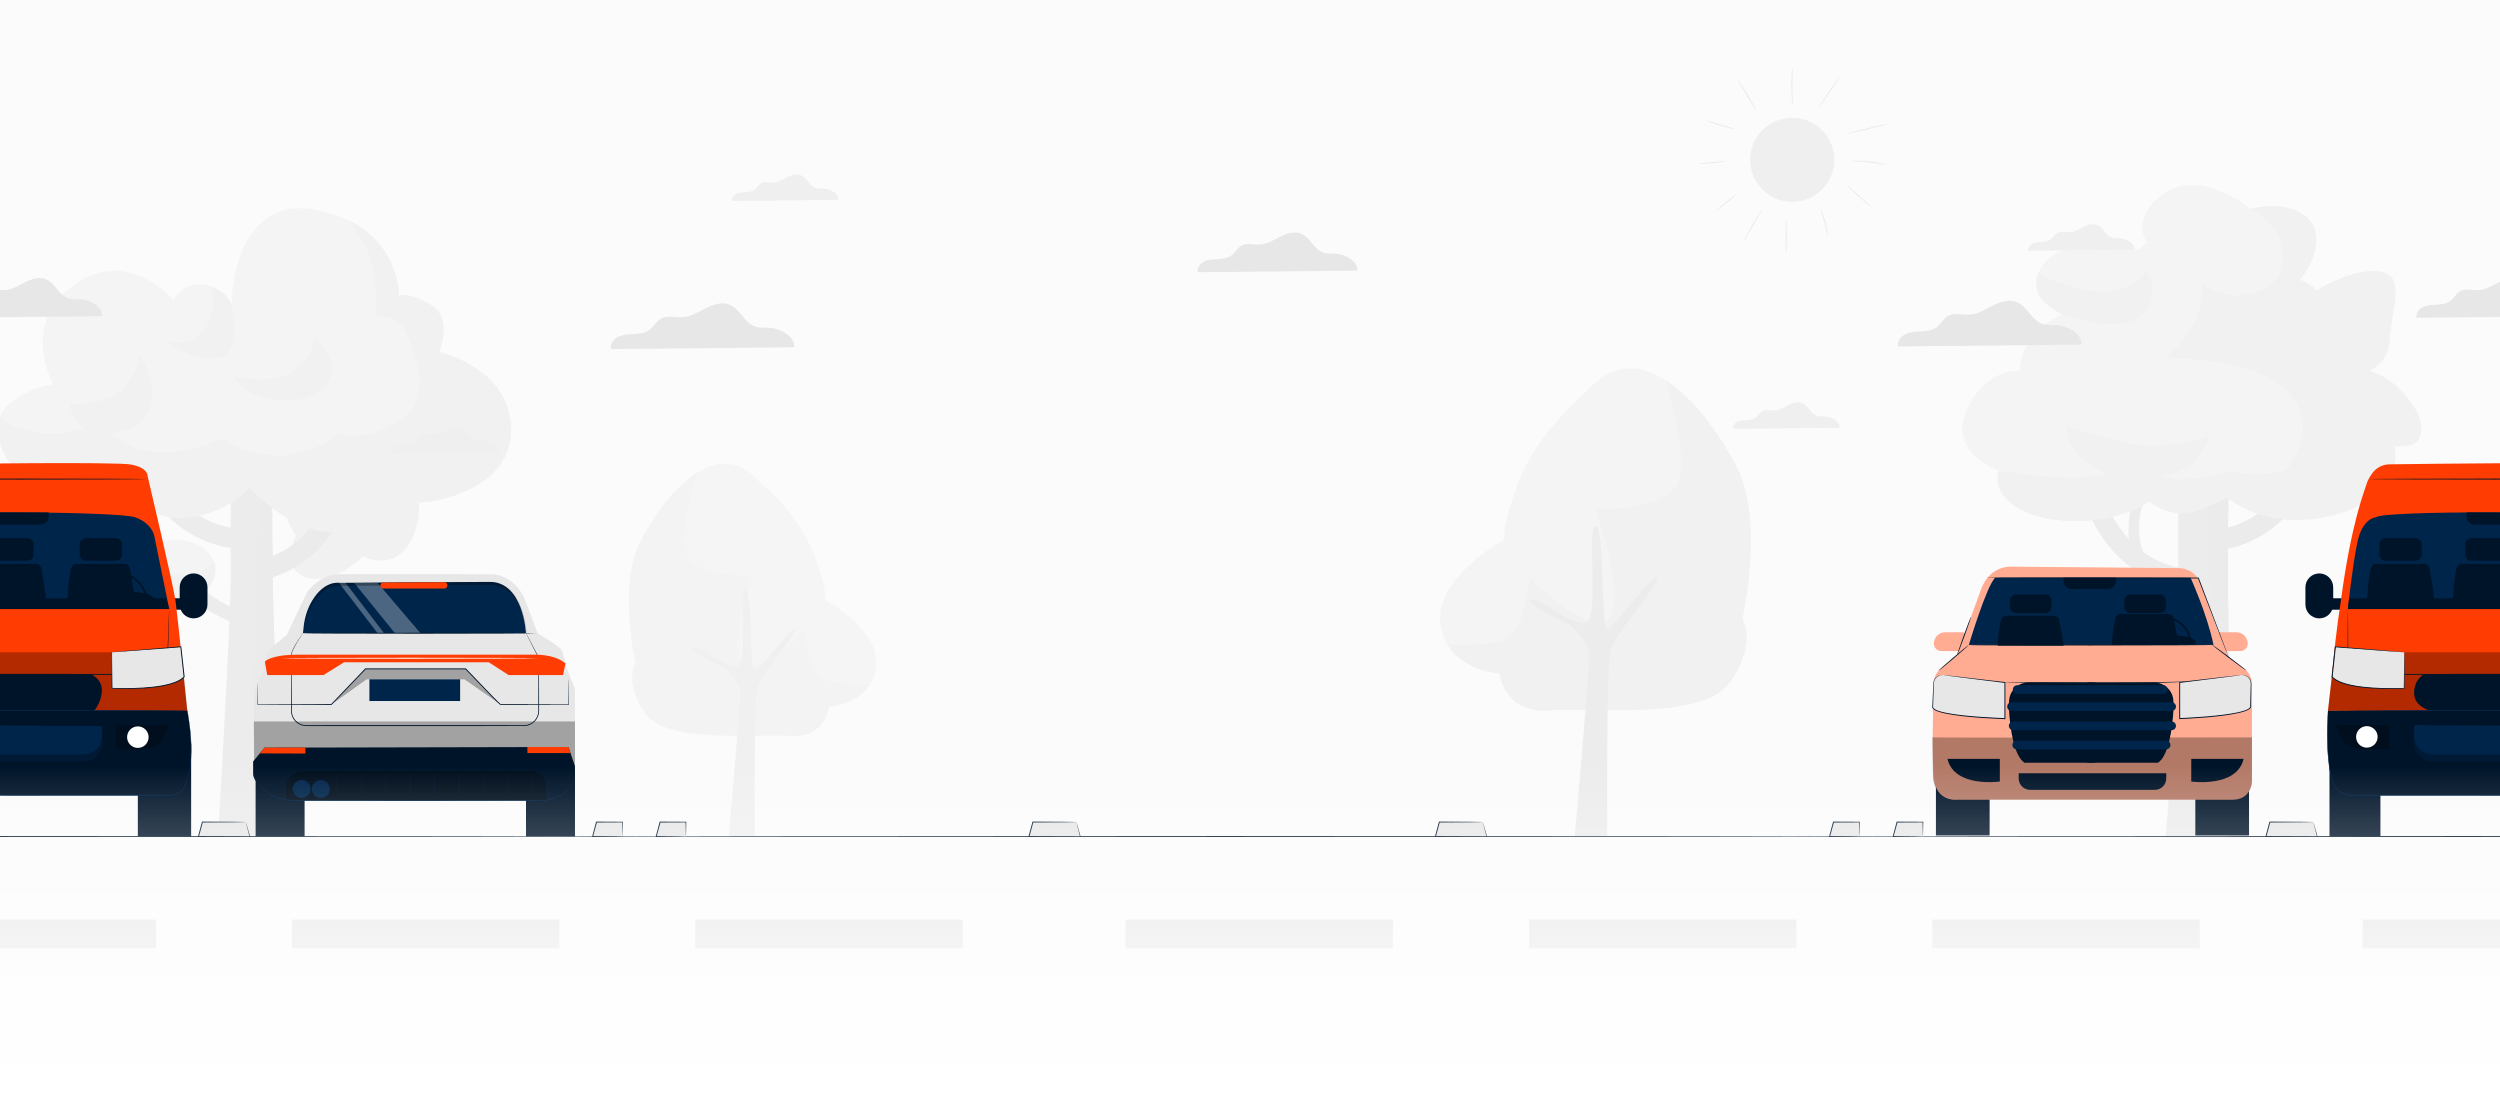 <?xml version="1.0" encoding="utf-8"?>
<svg width="1920" height="848" viewBox="0 0 1920 848" fill="none" xmlns="http://www.w3.org/2000/svg">
  <rect x="0" y="0" width="1920" height="848" fill="#333333" stroke="none"/>
  <g clip-path="url(#clip0_0_22)">
    <rect width="1920" height="848" fill="#FBFBFB"/>
    <g opacity="0.8">
      <path d="M227.344 411.115C227.344 411.115 214.043 436.091 234.891 443.307C255.739 450.518 278.885 427.213 278.885 427.213C278.885 427.213 301.451 439.529 314.856 416.519C328.26 393.509 325.436 348.068 278.885 348.176C232.335 348.281 203.255 378.615 227.344 411.12V411.115Z" fill="#EFEFEF"/>
      <path d="M189.41 421.678C171.722 421.678 154.818 416.301 140.452 406.096C129.324 398.188 123.521 390.066 123.276 389.722L129.596 385.265L135.897 380.785C135.942 380.853 140.733 387.443 149.895 393.839C161.93 402.242 175.53 406.4 190.33 406.218L190.53 421.673C190.158 421.678 189.782 421.682 189.41 421.682V421.678Z" fill="#E9E9E9"/>
      <path d="M198.599 446.092L195.761 430.9C212.13 427.847 226.237 419.558 237.684 406.255C246.442 396.077 250.286 386.628 250.327 386.533L264.706 392.222C264.524 392.689 260.086 403.768 249.819 415.853C236.151 431.937 218.44 442.396 198.599 446.097V446.092Z" fill="#E7E7E7"/>
      <path d="M185.108 479.901C152.683 471.259 134.256 445.427 133.485 444.33L142.202 438.211C142.37 438.446 159.279 462 187.851 469.615L185.104 479.901H185.108Z" fill="#E9E9E9"/>
      <path d="M177.171 292.413V444.647C177.171 477.713 167.406 642.817 167.406 642.817H218.962C218.962 642.817 218.305 552.796 212.86 520.418C207.416 488.041 209.252 291.031 209.252 291.031C209.252 291.031 188.059 271.744 177.171 292.408V292.413Z" fill="#E9E9E9"/>
      <path d="M200.204 378.022C194.905 407.899 194.207 624.119 193.182 634.645C192.906 637.485 192.253 640.262 191.636 642.817H218.957C218.957 642.817 218.3 552.796 212.856 520.418C209.261 499.034 208.839 405.843 208.971 345.019C205.539 355.22 202.185 366.861 200.204 378.017V378.022Z" fill="#E7E7E7"/>
      <path d="M98.662 368.781C98.662 368.781 94.536 374.276 64.98 377.709C35.42 381.143 19.613 373.587 9.3 358.477C-1.013 343.366 -9.259 323.445 7.926 309.707C25.111 295.968 40.923 295.284 40.923 295.284C40.923 295.284 19.069 255.592 47.111 227.282C91.563 182.407 133.036 230.031 133.036 230.031C133.036 230.031 144.034 212.95 162.252 220.071C176.568 225.665 177.719 234.837 177.719 234.837C177.719 234.837 177.719 148.29 243.024 161.34C308.328 174.39 306.265 227.282 306.265 227.282C306.265 227.282 313.827 223.848 331.012 234.149C348.197 244.454 337.2 270.553 337.2 270.553C337.2 270.553 387.381 280.858 392.191 324.129C397.001 367.4 350.944 382.515 328.949 385.26C306.95 388.01 297.326 384.572 297.326 384.572C297.326 384.572 297.326 398.994 262.956 407.238C228.586 415.481 191.464 374.267 191.464 374.267C191.464 374.267 171.527 397.621 138.535 397.621C105.543 397.621 98.666 368.772 98.666 368.772L98.662 368.781Z" fill="#F2F2F2"/>
      <path d="M117.787 417.28C117.787 417.28 89.627 402.694 66.385 418.385C43.144 434.075 43.688 457.068 57.242 462.634C70.796 468.201 103.158 461.162 103.158 461.162C103.158 461.162 112.546 474.339 147.497 459.93C182.447 445.522 163.308 403.958 117.787 417.28Z" fill="#F2F2F2"/>
      <path d="M53.752 309.824C53.752 309.824 65.737 311.632 83.539 306.042C101.341 300.453 107.769 272.387 107.769 272.387C107.769 272.387 123.866 300.09 112.868 318.865C101.871 337.641 54.667 340.395 53.752 309.824V309.824Z" fill="#EFEFEF"/>
      <path d="M392.186 324.133C387.377 280.862 337.195 270.558 337.195 270.558C337.195 270.558 348.192 244.458 331.007 234.153C313.822 223.848 306.261 227.286 306.261 227.286C306.261 227.286 307.752 189.021 268.01 169.557C276.474 180.568 286.528 196.802 287.702 212.955C289.765 241.369 287.702 244.114 287.702 244.114C287.702 244.114 303.858 237.931 311.76 255.103C319.665 272.274 333.759 308.221 304.887 324.419C276.016 340.617 259.887 332.522 259.887 332.522C259.887 332.522 252.303 343.366 224.46 348.86C196.622 354.355 170.154 336.495 170.154 336.495C170.154 336.495 147.338 350.043 116.472 346.704C85.602 343.366 74.26 319.409 74.26 319.409C74.26 319.409 68.761 334.728 34.391 332.522C16.195 331.354 5.61 325.574 -0.324 320.392C-5.224 332.635 1.439 346.953 9.3 358.477C19.613 373.587 35.42 381.143 64.98 377.709C94.541 374.276 98.662 368.782 98.662 368.782C98.662 368.782 105.534 397.63 138.53 397.63C171.527 397.63 191.459 374.276 191.459 374.276C191.459 374.276 228.581 415.486 262.951 407.247C297.322 399.003 297.322 384.581 297.322 384.581C297.322 384.581 306.945 388.014 328.945 385.269C350.944 382.52 397.001 367.409 392.186 324.138V324.133Z" fill="#EFEFEF"/>
      <path d="M162.248 220.071C162.121 220.021 161.999 219.976 161.872 219.93C164.052 226.086 165.498 235.933 160.013 247.887C150.561 268.492 129.596 262.653 129.596 262.653C129.596 262.653 147.814 278.108 167.402 274.675C186.994 271.242 177.715 234.837 177.715 234.837C177.715 234.837 177.688 234.683 177.629 234.402C177.194 232.523 174.709 224.94 162.248 220.071V220.071Z" fill="#EFEFEF"/>
      <path d="M241.174 258.536C241.174 258.536 242.607 269.683 227.344 283.512C212.085 297.341 179.36 288.943 179.36 288.943C179.36 288.943 187.339 307.301 218.957 307.646C250.58 307.99 269.23 283.607 241.17 258.536H241.174Z" fill="#EFEFEF"/>
      <path d="M164.061 430.733C161.749 434.891 156.259 439.488 143.571 441.273C118.136 444.851 108.743 432.984 108.743 432.984C108.743 432.984 75.52 444.797 64.976 434.95C61.023 431.258 60.035 426.987 60.343 423.087C43.371 438.333 44.985 457.607 57.238 462.639C70.792 468.206 103.154 461.167 103.154 461.167C103.154 461.167 112.542 474.343 147.492 459.935C163.603 453.294 168.218 440.879 164.056 430.733H164.061Z" fill="#EFEFEF"/>
    </g>
    <path d="M382.872 347.219C383.491 342.675 377.092 338.95 372.274 338.562C369.973 338.375 367.601 338.735 365.415 337.973C360.698 336.333 358.815 330.236 354.228 328.309C350.791 326.857 346.836 328.151 343.5 329.834C340.164 331.516 336.871 333.615 333.147 333.86C329.911 334.061 326.388 332.868 323.555 334.449C321.442 335.629 320.334 338.059 318.393 339.497C316.495 340.906 314.007 341.194 311.649 341.323C309.291 341.452 306.846 341.481 304.689 342.459C302.532 343.437 300.763 345.723 301.209 348.038L382.872 347.233V347.219Z" fill="#EFEFEF"/>
    <path d="M78.322 242.85C79.256 236.049 69.65 230.44 62.432 229.865C58.995 229.592 55.414 230.11 52.15 228.974C45.09 226.515 42.257 217.383 35.369 214.479C30.221 212.307 24.282 214.234 19.278 216.751C14.288 219.267 9.341 222.431 3.762 222.79C-1.098 223.107 -6.361 221.295 -10.618 223.667C-13.781 225.436 -15.435 229.089 -18.354 231.231C-21.216 233.331 -24.926 233.776 -28.477 233.978C-32.015 234.165 -35.682 234.208 -38.917 235.689C-42.138 237.17 -44.813 240.578 -44.137 244.058L78.322 242.85V242.85Z" fill="#E7E7E7"/>
    <path d="M119.75 706.283H-85.594V728.299H119.75V706.283Z" fill="#E7E7E7"/>
    <path d="M429.635 706.283H224.291V728.299H429.635V706.283Z" fill="#E7E7E7"/>
    <path d="M505 642.422C505 642.624 274.851 642.796 -8.978 642.796C-292.808 642.796 -523 642.624 -523 642.422C-523 642.221 -292.908 642.049 -8.978 642.049C274.951 642.049 505 642.221 505 642.422Z" fill="#001429"/>
    <path d="M477.98 642.423H455.131L458.122 631.321H477.98V642.423Z" fill="#E7E7E7"/>
    <path d="M477.98 642.423C477.98 642.423 477.937 642.121 477.923 641.603C477.908 640.999 477.88 640.251 477.851 639.36C477.808 637.332 477.765 634.629 477.707 631.336L477.98 631.609C472.631 631.638 465.714 631.666 458.122 631.71L458.481 631.436C458.337 631.954 458.194 632.515 458.035 633.076C457.13 636.397 456.267 639.59 455.462 642.538L455.116 642.092C461.674 642.121 467.339 642.192 471.394 642.264C473.35 642.308 474.946 642.336 476.183 642.365C477.304 642.394 477.937 642.423 477.966 642.451C477.995 642.48 477.42 642.509 476.341 642.538C475.133 642.566 473.551 642.595 471.639 642.638C467.598 642.71 461.832 642.782 455.116 642.811H454.656L454.771 642.365C455.562 639.417 456.411 636.225 457.302 632.903C457.46 632.342 457.604 631.781 457.748 631.264L457.82 630.991H458.107C465.7 631.034 472.617 631.063 477.966 631.091H478.254V631.364C478.21 634.844 478.153 637.663 478.095 639.561C478.067 640.424 478.038 641.143 478.023 641.732C478.009 642.221 477.98 642.466 477.966 642.451L477.98 642.423Z" fill="#001429"/>
    <path d="M188.816 631.321H175.256H168.957H155.397L152.406 642.422H168.957H175.256H191.807L188.816 631.321Z" fill="#E7E7E7"/>
    <path d="M188.816 631.321C188.816 631.321 188.917 631.537 189.061 632.026C189.233 632.587 189.435 633.291 189.708 634.168C190.283 636.167 191.059 638.928 192.052 642.365L192.138 642.667H191.822C183.194 642.753 170.065 642.796 155.412 642.796C154.405 642.796 153.399 642.796 152.421 642.796H151.932L152.061 642.322C153.111 638.454 154.118 634.715 155.067 631.235L155.139 630.976H155.412C165.089 631.034 173.43 631.077 179.455 631.12C182.36 631.163 184.704 631.206 186.415 631.235C187.162 631.264 187.752 631.278 188.241 631.292C188.644 631.307 188.859 631.321 188.845 631.336C188.845 631.35 188.6 631.364 188.169 631.379L186.3 631.436C184.603 631.465 182.273 631.508 179.383 631.551C173.387 631.58 165.075 631.638 155.426 631.695L155.771 631.436C154.837 634.93 153.83 638.655 152.795 642.537L152.435 642.063C153.427 642.063 154.42 642.063 155.426 642.063C170.094 642.063 183.222 642.12 191.836 642.192L191.606 642.494C190.743 639.086 190.038 636.34 189.535 634.355C189.319 633.449 189.133 632.716 189.003 632.141C188.888 631.638 188.831 631.35 188.845 631.336L188.816 631.321Z" fill="#001429"/>
    <path d="M233.926 586.514H196.308V642.422H233.926V586.514Z" fill="#001429"/>
    <path d="M441.585 586.514H403.967V642.422H441.585V586.514Z" fill="#001429"/>
    <path d="M220.207 487.667C220.207 487.667 206.302 498.394 205.238 502.147C205.238 502.147 203.685 503.758 203.512 507.237C203.354 510.703 202.189 515.333 202.189 515.333C202.189 515.333 195.905 527.398 195.244 533.351C194.582 539.305 195.244 594.336 195.244 594.336H441.57V528.663L434.74 512.012C434.74 512.012 433.029 501.759 430.901 498.768C428.772 495.777 412.955 486.387 412.955 486.387L402.731 459.367C399.193 451.3 390.004 440.975 376.689 441.018L259.608 440.975C249.657 440.975 238.542 449.56 235.277 455.959L220.193 487.695L220.207 487.667Z" fill="#E7E7E7"/>
    <g opacity="0.3">
      <path d="M194.956 554.087H441.585V594.322H195.244L194.956 554.087Z" fill="black"/>
    </g>
    <path d="M232.704 486.142H403.924C403.924 486.142 401.782 446.9 376.099 446.9C350.417 446.9 260.342 447.662 260.342 447.662C260.342 447.662 249.125 445.505 239.62 461.495C235.997 467.592 233.911 474.48 233.178 481.526L232.704 486.142V486.142Z" fill="#00254B"/>
    <g opacity="0.3">
      <path d="M271.989 447.576L303.179 486.142H322.807L289.892 447.576H271.989Z" fill="white"/>
    </g>
    <g opacity="0.3">
      <path d="M260.342 447.662L289.892 486.142H294.81L265.36 447.576L260.342 447.662Z" fill="white"/>
    </g>
    <path d="M403.924 486.142C403.924 486.142 404.169 486.545 404.6 487.365C405.046 488.199 405.693 489.407 406.527 490.988C408.209 494.224 410.697 498.94 413.889 505.066V505.152C413.932 511.997 413.961 520.467 413.99 530.274C413.99 535.178 414.004 540.426 414.019 545.977C414.019 548.824 412.911 551.743 410.841 553.929C408.799 556.115 405.793 557.524 402.644 557.567C378.184 557.581 349.468 557.61 318.795 557.639C296.205 557.639 274.692 557.624 255.122 557.61C250.232 557.61 245.458 557.61 240.828 557.596C238.498 557.567 236.255 557.653 233.94 557.524C232.79 557.38 231.682 557.092 230.618 556.661C229.583 556.201 228.62 555.597 227.742 554.907C226.894 554.173 226.146 553.354 225.528 552.448C224.938 551.527 224.435 550.55 224.119 549.514C223.414 547.444 223.587 545.287 223.572 543.302C223.601 539.261 223.615 535.393 223.644 531.683C223.673 524.292 223.687 517.591 223.716 511.71C223.716 508.776 223.716 506.03 223.658 503.528C223.529 502.248 223.946 500.997 224.363 499.947C224.823 498.883 225.298 497.905 225.801 496.985C227.785 493.332 229.583 490.672 230.791 488.86C231.395 487.983 231.869 487.307 232.2 486.818C232.531 486.358 232.718 486.142 232.718 486.142C232.718 486.142 232.574 486.387 232.272 486.861C231.956 487.35 231.51 488.04 230.92 488.932C229.755 490.773 227.987 493.462 226.06 497.114C225.585 498.034 225.111 499.012 224.665 500.062C224.262 501.141 223.874 502.233 224.004 503.499C224.09 506.03 224.104 508.762 224.119 511.695C224.119 517.577 224.147 524.278 224.162 531.669C224.162 535.365 224.162 539.247 224.147 543.288C224.147 545.315 224.004 547.372 224.679 549.313C224.996 550.291 225.47 551.211 226.031 552.088C226.621 552.937 227.34 553.728 228.145 554.418C228.979 555.079 229.885 555.64 230.877 556.072C231.869 556.474 232.933 556.747 234.012 556.877C236.183 556.992 238.527 556.905 240.828 556.934C245.458 556.934 250.232 556.934 255.122 556.92C274.692 556.92 296.205 556.905 318.795 556.891C349.468 556.905 378.17 556.92 402.63 556.934C405.607 556.891 408.454 555.583 410.395 553.512C412.365 551.456 413.429 548.695 413.429 545.991C413.429 540.441 413.458 535.206 413.458 530.288C413.487 520.481 413.515 512.012 413.53 505.167V505.253C410.424 499.099 407.994 494.339 406.34 491.103C405.535 489.507 404.931 488.285 404.499 487.437C404.097 486.603 403.91 486.171 403.91 486.171L403.924 486.142Z" fill="#001429"/>
    <g opacity="0.3">
      <path d="M254.546 541.03L280.746 513.694H357.635L384.396 541.03L356.643 521.704H281.58L254.546 541.03Z" fill="black"/>
    </g>
    <path d="M436.796 521.704C436.796 521.704 436.825 522.135 436.84 522.983C436.84 523.861 436.868 525.112 436.883 526.737C436.897 530.058 436.926 534.876 436.969 541.03V541.217H436.782C427.148 541.246 414.22 541.289 398.834 541.332C394.98 541.332 390.982 541.332 386.841 541.346H384.497C384.497 541.346 383.965 541.188 383.951 541.131C383.836 541.044 383.72 540.958 383.634 540.872C382.829 540.167 382.067 539.42 381.305 538.672C379.795 537.148 378.256 535.609 376.703 534.042C370.534 527.729 364.078 520.999 357.362 513.939L357.621 514.054C345.384 514.054 332.255 514.054 318.695 514.054C305.566 514.054 292.826 514.054 280.732 514.054L280.991 513.939C271.63 523.688 262.829 532.862 254.762 541.246L254.661 541.346H254.518C230.187 541.275 210.487 541.231 197.904 541.188H197.732V541.016C197.775 535.666 197.789 531.554 197.818 528.735C197.832 527.369 197.847 526.32 197.861 525.586C197.875 524.882 197.904 524.522 197.904 524.522C197.904 524.522 197.933 524.882 197.947 525.586C197.947 526.32 197.976 527.369 197.991 528.735C198.005 531.554 198.034 535.666 198.077 541.016L197.904 540.843C210.487 540.814 230.187 540.757 254.518 540.685L254.288 540.786C262.326 532.373 271.112 523.185 280.459 513.421L280.56 513.306H280.718C292.811 513.306 305.537 513.306 318.68 513.306C332.241 513.306 345.369 513.306 357.607 513.306H357.765L357.866 513.421C364.567 520.481 370.994 527.225 377.149 533.553C378.702 535.12 380.226 536.659 381.736 538.183C382.498 538.931 383.26 539.678 384.022 540.369C384.123 540.455 384.209 540.527 384.31 540.599C384.353 540.642 384.425 540.685 384.382 540.671C384.382 540.671 384.382 540.671 384.382 540.771C384.382 540.714 384.382 541.26 384.382 540.699H386.827C390.968 540.699 394.98 540.714 398.819 540.728C414.206 540.771 427.133 540.814 436.768 540.843L436.581 541.03C436.624 534.876 436.653 530.058 436.667 526.737C436.681 525.112 436.71 523.861 436.71 522.983C436.725 522.135 436.753 521.704 436.753 521.704H436.796Z" fill="#001429"/>
    <path d="M353.379 521.704H283.709V538.384H353.379V521.704Z" fill="#00254B"/>
    <path d="M194.424 584.788L203.138 574.204L436.595 573.687L441.571 588.512V602.432L421.079 614.799H219.589C219.589 614.799 195.517 605.452 194.41 594.969V584.788H194.424Z" fill="#001429"/>
    <g opacity="0.3">
      <path d="M407.965 592.323H232.704C225.471 592.323 219.589 598.19 219.589 605.437V614.152L228.591 614.799H419.339V603.712C419.339 597.428 414.235 592.323 407.951 592.323H407.965Z" fill="black"/>
    </g>
    <path d="M238.542 605.941C238.542 609.737 235.464 612.829 231.654 612.829C227.843 612.829 224.766 609.751 224.766 605.941C224.766 602.13 227.843 599.053 231.654 599.053C235.464 599.053 238.542 602.13 238.542 605.941Z" fill="#00254B"/>
    <path d="M253.267 605.941C253.267 609.737 250.189 612.829 246.379 612.829C242.568 612.829 239.491 609.751 239.491 605.941C239.491 602.13 242.568 599.053 246.379 599.053C250.189 599.053 253.267 602.13 253.267 605.941Z" fill="#00254B"/>
    <path d="M258.947 614.152C258.745 614.152 258.573 609.536 258.573 603.841C258.573 598.147 258.745 593.531 258.947 593.531C259.148 593.531 259.32 598.147 259.32 603.841C259.32 609.536 259.148 614.152 258.947 614.152Z" fill="#001429"/>
    <path d="M277.655 614.152C277.453 614.152 277.281 609.536 277.281 603.841C277.281 598.147 277.453 593.531 277.655 593.531C277.856 593.531 278.029 598.147 278.029 603.841C278.029 609.536 277.856 614.152 277.655 614.152Z" fill="#001429"/>
    <path d="M296.363 614.152C296.162 614.152 295.989 609.536 295.989 603.841C295.989 598.147 296.162 593.531 296.363 593.531C296.564 593.531 296.737 598.147 296.737 603.841C296.737 609.536 296.564 614.152 296.363 614.152Z" fill="#001429"/>
    <path d="M315.071 614.152C314.87 614.152 314.697 609.536 314.697 603.841C314.697 598.147 314.87 593.531 315.071 593.531C315.272 593.531 315.445 598.147 315.445 603.841C315.445 609.536 315.272 614.152 315.071 614.152Z" fill="#001429"/>
    <path d="M333.779 614.152C333.578 614.152 333.406 609.536 333.406 603.841C333.406 598.147 333.578 593.531 333.779 593.531C333.981 593.531 334.153 598.147 334.153 603.841C334.153 609.536 333.981 614.152 333.779 614.152Z" fill="#001429"/>
    <path d="M352.473 614.152C352.272 614.152 352.099 609.536 352.099 603.841C352.099 598.147 352.272 593.531 352.473 593.531C352.675 593.531 352.847 598.147 352.847 603.841C352.847 609.536 352.675 614.152 352.473 614.152Z" fill="#001429"/>
    <path d="M371.181 614.152C370.98 614.152 370.807 609.536 370.807 603.841C370.807 598.147 370.98 593.531 371.181 593.531C371.383 593.531 371.555 598.147 371.555 603.841C371.555 609.536 371.383 614.152 371.181 614.152Z" fill="#001429"/>
    <path d="M389.89 614.152C389.688 614.152 389.516 609.536 389.516 603.841C389.516 598.147 389.688 593.531 389.89 593.531C390.091 593.531 390.263 598.147 390.263 603.841C390.263 609.536 390.091 614.152 389.89 614.152Z" fill="#001429"/>
    <path d="M408.482 614.152C408.281 614.152 408.109 609.536 408.109 603.841C408.109 598.147 408.281 593.531 408.482 593.531C408.684 593.531 408.856 598.147 408.856 603.841C408.856 609.536 408.684 614.152 408.482 614.152Z" fill="#001429"/>
    <path d="M199.515 578.605L234.544 578.72V574.132L203.139 574.204L199.515 578.605Z" fill="#FF3C01"/>
    <path d="M438.177 578.375H405.046V573.687H436.595L438.177 578.375Z" fill="#FF3C01"/>
    <path d="M412.149 486.329C412.149 486.531 371.454 486.703 321.254 486.703C271.054 486.703 230.36 486.531 230.36 486.329C230.36 486.128 271.054 485.955 321.254 485.955C371.454 485.955 412.149 486.128 412.149 486.329Z" fill="#001429"/>
    <path d="M441.585 597.083C441.585 597.083 441.571 597.255 441.499 597.586C441.427 597.96 441.326 598.449 441.197 599.082C440.88 600.39 440.133 602.288 438.608 604.402C435.574 608.673 428.772 613.001 419.397 615.029H419.354C395.814 615.058 359.577 615.115 319.011 615.173C282.961 615.129 250.333 615.086 226.664 615.058C220.725 615.058 215.361 613.85 211.033 611.966C206.69 610.097 203.383 607.623 200.996 605.322C198.609 603.022 197.099 600.893 196.179 599.427C195.718 598.693 195.402 598.104 195.201 597.701C195 597.298 194.928 597.083 194.928 597.083C194.928 597.083 195.043 597.284 195.258 597.672C195.474 598.061 195.805 598.636 196.294 599.355C197.257 600.793 198.781 602.863 201.183 605.121C203.57 607.364 206.877 609.78 211.177 611.592C215.462 613.418 220.768 614.554 226.65 614.54C250.304 614.511 282.932 614.482 318.982 614.439C359.548 614.497 395.785 614.54 419.325 614.569H419.282C428.557 612.642 435.33 608.414 438.364 604.258C439.902 602.202 440.679 600.333 441.038 599.053C441.197 598.42 441.312 597.931 441.398 597.572C441.484 597.241 441.527 597.068 441.542 597.068L441.585 597.083Z" fill="#00254B"/>
    <path d="M203.441 508.187C203.441 508.187 207.251 502.809 228.519 502.809H410.108C410.108 502.809 425.552 502.003 434.28 509.538L432.382 518.468H390.652L375.395 508.632H264.224L248.378 518.468H205.238L203.441 508.201V508.187Z" fill="#FF3C01"/>
    <path d="M413.401 505.526C413.401 505.728 369.326 505.9 314.971 505.9C260.615 505.9 216.541 505.728 216.541 505.526C216.541 505.325 260.6 505.152 314.971 505.152C369.341 505.152 413.401 505.325 413.401 505.526Z" fill="white"/>
    <g opacity="0.3">
      <path d="M233.624 483.885C234.357 476.824 236.442 469.951 240.066 463.854C249.571 447.878 260.787 450.02 260.787 450.02C260.787 450.02 350.863 449.258 376.545 449.258C398.417 449.258 403.205 477.687 404.154 486.142H404.37C404.37 486.142 402.227 446.9 376.545 446.9C350.863 446.9 260.787 447.662 260.787 447.662C260.787 447.662 249.571 445.505 240.066 461.495C236.442 467.592 234.357 474.48 233.624 481.526L233.149 486.142H233.394L233.624 483.87V483.885Z" fill="black"/>
    </g>
    <path d="M292.092 449.704C292.092 450.984 293.128 452.005 294.393 452.005H341.3C342.58 452.005 343.601 450.969 343.601 449.704V449.373C343.601 448.093 342.551 447.058 341.271 447.072L294.364 447.403C293.099 447.403 292.078 448.438 292.078 449.704H292.092Z" fill="#FF3C01"/>
    <path d="M146.798 570.94H105.859V642.422H146.798V570.94Z" fill="#001429"/>
    <path d="M128.478 468.254H139.076V459.468H128.478V468.254Z" fill="#001429"/>
    <path d="M148.668 474.912C154.563 474.912 159.337 470.137 159.337 464.242V451.055C159.337 445.16 154.563 440.386 148.668 440.386C142.772 440.386 137.998 445.16 137.998 451.055V464.242C137.998 470.137 142.772 474.912 148.668 474.912Z" fill="#001429"/>
    <path d="M-64.988 356.609C-70.352 356.681 -75.313 359.37 -78.361 363.799C-80.044 366.243 -81.64 368.961 -82.345 371.334C-84.185 377.474 -94.28 401.574 -102.261 461.797C-105.194 480.318 -107.567 501.658 -109.637 524.479L-112.096 545.934L143.893 546.998C143.893 546.998 136.545 474.221 134.849 461.783C133.152 449.344 113.365 365.654 113.365 365.654C113.365 365.654 113.926 359.111 100.366 356.724C88.603 354.667 -32.806 356.177 -64.974 356.609H-64.988Z" fill="#FF3C01"/>
    <g opacity="0.3">
      <path d="M-52.722 500.925H86.043L138.889 496.755L143.893 545.689L83.513 546.998L-112.096 545.934L-109.034 517.907L-106.862 496.755L-52.722 500.925Z" fill="black"/>
    </g>
    <path d="M-75.428 397.304C-75.428 397.304 -85.709 397.706 -89.678 417.09C-93.633 436.474 -96.796 467.736 -96.796 467.736H129.945L118.47 411.54C118.47 411.54 116.917 401.963 103.831 397.289C90.659 392.587 -69.805 391.94 -75.428 397.289V397.304Z" fill="#00254B"/>
    <path d="M-5.786 393.579H37.454V396.498C37.454 400.036 34.578 402.912 31.04 402.912H0.613C-2.925 402.912 -5.801 400.036 -5.801 396.498V393.579H-5.786Z" fill="#001429"/>
    <path d="M-96.796 467.75L-95.89 459.468H127.731L129.945 467.75H-96.796Z" fill="#001429"/>
    <path d="M113.264 462.185H111.826C111.826 450.567 102.365 441.105 90.746 441.105C79.127 441.105 69.665 450.567 69.665 462.185H68.227C68.227 449.761 78.336 439.667 90.746 439.667C103.155 439.667 113.264 449.776 113.264 462.185Z" fill="#001429"/>
    <path d="M62.719 460.748C62.719 460.748 65.84 454.952 74.913 454.708C83.326 454.478 104.694 454.708 104.694 454.708C104.694 454.708 115.119 455.168 118.139 459.453V462.171H62.719V460.733V460.748Z" fill="#001429"/>
    <path d="M-15.78 460.963C-16.686 462.113 -15.349 444.052 -13.278 436.129C-12.804 434.303 -11.15 433.037 -9.266 433.037H27.676C29.718 433.037 31.457 434.518 31.759 436.532C32.608 441.982 34.865 452.45 35.383 461.021L-15.78 460.963Z" fill="#001429"/>
    <path d="M-2.048 413.28H21.09C23.692 413.28 25.806 415.393 25.806 417.996V425.934C25.806 428.537 23.692 430.65 21.09 430.65H-2.048C-4.65 430.65 -6.764 428.537 -6.764 425.934V417.996C-6.764 415.393 -4.65 413.28 -2.048 413.28Z" fill="#001429"/>
    <path d="M52.193 460.963C51.287 462.113 52.625 444.052 54.695 436.129C55.17 434.303 56.824 433.037 58.707 433.037H95.649C97.691 433.037 99.431 434.518 99.733 436.532C100.581 441.982 102.839 452.45 103.357 461.021L52.193 460.963Z" fill="#001429"/>
    <path d="M65.926 413.28H89.063C91.666 413.28 93.78 415.393 93.78 417.996V425.934C93.78 428.537 91.666 430.65 89.063 430.65H65.926C63.323 430.65 61.209 428.537 61.209 425.934V417.996C61.209 415.393 63.323 413.28 65.926 413.28Z" fill="#001429"/>
    <path d="M129.945 467.75C129.945 467.75 129.959 468.052 129.945 468.642C129.945 469.26 129.916 470.123 129.902 471.245C129.844 473.56 129.744 476.91 129.643 481.224C129.384 489.924 128.996 502.463 128.521 517.936V518.195H128.248C99.388 518.224 60.045 518.252 16.718 518.296C-27.543 518.252 -67.634 518.209 -96.796 518.181H-97.069V517.907C-97.012 503.024 -96.983 490.974 -96.954 482.619C-96.926 478.478 -96.897 475.242 -96.882 473.028C-96.868 471.949 -96.854 471.13 -96.839 470.526C-96.839 469.965 -96.796 469.677 -96.796 469.677C-96.796 469.677 -96.767 469.965 -96.753 470.526C-96.753 471.115 -96.739 471.949 -96.71 473.028C-96.695 475.257 -96.667 478.478 -96.638 482.619C-96.609 490.974 -96.566 503.024 -96.523 517.907L-96.796 517.634C-67.634 517.605 -27.543 517.562 16.718 517.519C60.045 517.562 99.402 517.591 128.248 517.62L127.975 517.879C128.55 502.406 129.01 489.867 129.341 481.181C129.514 476.867 129.658 473.517 129.758 471.202C129.816 470.08 129.859 469.217 129.888 468.613C129.916 468.024 129.959 467.736 129.959 467.736L129.945 467.75Z" fill="#001429"/>
    <path d="M86.043 500.925C85.77 501.744 86.043 528.606 86.043 528.606C86.043 528.606 131.297 531.065 141.42 519.834L138.889 496.755L86.043 500.925V500.925Z" fill="#E7E7E7"/>
    <path d="M86.043 500.925C86.043 500.925 86.36 500.867 87.007 500.795C87.711 500.723 88.66 500.637 89.883 500.522C92.471 500.292 96.152 499.976 100.768 499.559C110.187 498.782 123.402 497.675 138.86 496.395L139.206 496.366L139.249 496.711C140.04 503.858 140.902 511.652 141.808 519.777V519.949L141.708 520.064C140.73 521.085 139.536 522.02 138.228 522.753C133.684 525.284 128.723 526.334 123.977 527.211C119.203 528.016 114.544 528.462 110.086 528.75C101.157 529.282 93.018 529.196 86.029 528.865H85.77V528.592C85.727 520.064 85.727 513.148 85.77 508.345C85.799 505.943 85.828 504.088 85.885 502.823C85.914 501.572 86.029 500.867 86.058 500.896C86.058 501.888 86.072 504.002 86.087 508.345C86.144 513.191 86.23 520.093 86.331 528.577L86.058 528.304C93.003 528.577 101.142 528.606 110.043 528.059C114.487 527.758 119.117 527.312 123.848 526.492C128.536 525.615 133.468 524.551 137.84 522.106C139.105 521.402 140.227 520.51 141.133 519.561L141.032 519.849C140.155 511.724 139.292 503.916 138.515 496.769L138.889 497.085C123.488 498.236 110.331 499.228 100.941 499.918C96.296 500.249 92.586 500.508 89.983 500.68C88.747 500.752 87.769 500.824 87.05 500.867L86.288 500.896C86.115 500.896 86.029 500.896 86.015 500.896L86.043 500.925Z" fill="#001429"/>
    <path d="M-112.096 545.934C-112.096 545.934 -114.598 579.381 -108.832 599.714C-106.977 606.271 -100.952 610.758 -94.136 610.758H131.124C136.013 610.758 140.414 607.781 142.168 603.223C145.734 593.977 149.588 578.403 143.893 545.675L77.243 545.919H-112.111L-112.096 545.934Z" fill="#001429"/>
    <g opacity="0.3">
      <path d="M129.413 557.092C128.694 557.567 126.566 572.134 116.342 574.276C106.118 576.419 89.006 575.225 89.006 575.225V557.092H129.427H129.413Z" fill="black"/>
    </g>
    <path d="M97.605 566.123C97.605 570.681 101.3 574.391 105.873 574.391C110.446 574.391 114.127 570.696 114.127 566.123C114.127 561.55 110.432 557.854 105.873 557.854C101.315 557.854 97.605 561.55 97.605 566.123Z" fill="white"/>
    <path d="M-45.92 556.906V571.113C-45.92 578.777 -39.708 585.004 -32.029 585.004H64.373C72.037 585.004 78.264 578.792 78.264 571.113V557.682L-45.92 556.906V556.906Z" fill="#00254B"/>
    <g opacity="0.3">
      <path d="M64.387 579.367H-32.015C-39.679 579.367 -45.906 573.155 -45.906 565.476V571.343C-45.906 579.007 -39.694 585.234 -32.015 585.234H64.387C72.052 585.234 78.278 579.022 78.278 571.343V565.476C78.278 573.14 72.066 579.367 64.387 579.367Z" fill="black"/>
    </g>
    <path d="M-38.314 517.907C-38.314 517.907 -44.842 520.539 -45.906 530.49C-47.215 542.641 -33.338 545.934 -33.338 545.934H72.239C72.239 545.934 78.005 539.405 78.264 530.49C78.523 521.574 70.139 517.907 70.139 517.907H-38.328H-38.314Z" fill="#001429"/>
    <path d="M112.545 367.94C112.545 368.141 69.32 368.314 15.999 368.314C-37.321 368.314 -80.561 368.141 -80.561 367.94C-80.561 367.739 -37.336 367.566 15.999 367.566C69.334 367.566 112.545 367.739 112.545 367.94Z" fill="#001429"/>
    <path d="M143.894 545.689C143.894 545.689 144.986 550.78 146.065 560.127C146.568 564.8 147.071 570.552 146.971 577.239C146.87 583.911 146.237 591.604 143.707 599.671C143.376 600.678 143.045 601.684 142.657 602.691C142.297 603.697 141.837 604.747 141.204 605.667C139.953 607.537 138.127 609.09 135.97 610.025C134.892 610.499 133.741 610.815 132.548 610.945C131.34 611.089 130.161 611.031 128.982 611.046C126.595 611.046 124.164 611.046 121.691 611.046C111.812 611.046 101.243 611.074 90.142 611.074C67.91 611.074 43.479 611.089 17.84 611.103C-7.814 611.103 -32.259 611.089 -54.491 611.074C-65.606 611.074 -76.161 611.046 -86.054 611.046C-88.528 611.046 -90.958 611.046 -93.345 611.046C-95.746 611.117 -98.162 610.686 -100.305 609.766C-104.619 607.911 -107.782 604.172 -108.99 600.074C-111.205 591.92 -111.952 584.285 -112.384 577.627C-112.787 570.955 -112.815 565.188 -112.758 560.5C-112.7 555.798 -112.528 552.146 -112.384 549.672C-112.298 548.45 -112.24 547.515 -112.197 546.868C-112.139 546.236 -112.096 545.919 -112.096 545.919C-112.096 545.919 -112.096 546.25 -112.125 546.883C-112.154 547.544 -112.197 548.479 -112.24 549.701C-112.341 552.174 -112.456 555.827 -112.47 560.515C-112.47 565.217 -112.413 570.969 -111.967 577.612C-111.492 584.256 -110.716 591.863 -108.487 599.93C-107.308 603.884 -104.245 607.465 -100.075 609.248C-97.99 610.125 -95.703 610.528 -93.331 610.456C-90.944 610.456 -88.513 610.456 -86.04 610.456C-76.161 610.456 -65.592 610.427 -54.476 610.427C-32.245 610.427 -7.814 610.413 17.854 610.398C43.508 610.398 67.939 610.413 90.156 610.427C101.272 610.427 111.826 610.456 121.705 610.456C124.179 610.456 126.609 610.456 128.996 610.456C130.19 610.456 131.383 610.499 132.505 610.37C133.641 610.24 134.734 609.938 135.769 609.493C137.825 608.615 139.565 607.134 140.773 605.351C141.391 604.46 141.823 603.496 142.182 602.49C142.571 601.497 142.901 600.491 143.232 599.499C145.777 591.503 146.453 583.868 146.583 577.224C146.712 570.552 146.266 564.814 145.806 560.141C145.59 557.797 145.332 555.726 145.087 553.943C144.871 552.146 144.641 550.636 144.454 549.414C144.282 548.206 144.138 547.285 144.037 546.624C143.951 545.991 143.922 545.675 143.922 545.675L143.894 545.689Z" fill="#00254B"/>
    <path d="M143.893 545.689C143.893 545.891 89.825 546.063 23.131 546.063C-43.562 546.063 -97.63 545.891 -97.63 545.689C-97.63 545.488 -43.577 545.315 23.131 545.315C89.84 545.315 143.893 545.488 143.893 545.689Z" fill="#00254B"/>
    <g opacity="0.8">
      <path d="M1218.24 300.994C1218.24 300.994 1180.46 331.915 1166.13 370.477C1151.8 409.036 1155.71 414.329 1155.71 414.329C1155.71 414.329 1102.3 442.748 1106.2 478.613C1110.11 514.478 1151.8 517.413 1151.8 517.413C1151.8 517.413 1154.41 547.908 1189.58 545.51C1224.76 543.113 1307.98 553.552 1328.9 523.601C1349.82 493.65 1338.09 475.36 1338.09 475.36C1338.09 475.36 1355.03 401.229 1334.19 359.573C1313.34 317.917 1261.23 250.536 1218.24 300.994Z" fill="#F2F2F2"/>
      <path d="M1328.9 523.601C1349.82 493.65 1338.1 475.36 1338.1 475.36C1338.1 475.36 1355.03 401.229 1334.19 359.573C1322.85 336.913 1302.26 306.638 1278.91 291.864C1284.88 312.382 1292.81 344.24 1291.02 363.615C1288.21 393.977 1225.3 390.822 1225.3 390.822C1225.3 390.822 1247.55 451.427 1237.03 473.146C1226.51 494.865 1174.64 443.718 1174.64 443.718C1174.64 443.718 1171.82 478.75 1159.9 488.558C1150.69 496.13 1123.58 495.77 1111.7 495.211C1124.02 515.444 1151.81 517.406 1151.81 517.406C1151.81 517.406 1154.41 547.901 1189.59 545.503C1224.76 543.105 1307.99 553.544 1328.91 523.593L1328.9 523.601Z" fill="#EFEFEF"/>
      <path d="M1188.58 464.943C1188.58 464.943 1203.05 476.655 1216.37 478.609C1229.69 480.564 1218 404.77 1225.3 404.193C1232.59 403.616 1229.11 482.879 1234.32 482.879C1239.53 482.879 1269.07 440.062 1272.54 443.534C1276.02 447.007 1239.53 487.505 1236.64 500.234C1233.75 512.963 1234.32 642.179 1234.32 642.179H1209.43C1209.43 642.179 1221.01 511.225 1220.43 501.969C1219.85 492.712 1207.11 480.124 1203.06 478.609C1199.01 477.091 1170.05 462.051 1175.27 460.893C1180.48 459.736 1188.58 464.943 1188.58 464.943H1188.58Z" fill="#E9E9E9"/>
    </g>
    <g opacity="0.6">
      <path d="M583.667 370.337C583.667 370.337 613.769 394.974 625.186 425.698C636.604 456.42 633.49 460.638 633.49 460.638C633.49 460.638 676.048 483.281 672.934 511.856C669.82 540.432 636.604 542.77 636.604 542.77C636.604 542.77 634.528 567.068 606.503 565.158C578.477 563.247 512.166 571.564 495.501 547.701C478.835 523.837 488.174 509.265 488.174 509.265C488.174 509.265 474.68 450.2 491.288 417.01C507.896 383.821 549.413 330.134 583.667 370.337Z" fill="#F2F2F2"/>
      <path d="M495.497 547.701C478.832 523.837 488.171 509.265 488.171 509.265C488.171 509.265 474.677 450.2 491.285 417.01C500.319 398.956 516.729 374.833 535.327 363.062C530.571 379.41 524.256 404.794 525.683 420.231C527.917 444.422 578.045 441.908 578.045 441.908C578.045 441.908 560.319 490.196 568.7 507.501C577.082 524.805 618.409 484.053 618.409 484.053C618.409 484.053 620.658 511.965 630.155 519.78C637.49 525.814 659.092 525.526 668.558 525.081C658.736 541.202 636.598 542.765 636.598 542.765C636.598 542.765 634.523 567.062 606.497 565.152C578.471 563.241 512.16 571.559 495.495 547.695L495.497 547.701Z" fill="#EFEFEF"/>
      <path d="M543.105 500.964C543.105 500.964 554.638 510.296 565.251 511.853C575.864 513.411 566.551 453.021 572.362 452.562C578.17 452.102 575.401 515.255 579.553 515.255C583.705 515.255 607.234 481.14 610.003 483.907C612.772 486.674 583.705 518.941 581.399 529.083C579.093 539.225 579.553 642.179 579.553 642.179H559.716C559.716 642.179 568.943 537.84 568.483 530.465C568.023 523.09 557.873 513.06 554.644 511.853C551.415 510.644 528.346 498.66 532.498 497.738C536.65 496.816 543.108 500.964 543.108 500.964H543.105Z" fill="#E9E9E9"/>
    </g>
    <path d="M1408.11 128.822C1411.47 111.312 1400 94.394 1382.49 91.035C1364.98 87.676 1348.06 99.147 1344.7 116.657C1341.35 134.167 1352.82 151.085 1370.33 154.444C1387.84 157.803 1404.75 146.332 1408.11 128.822Z" fill="#EFEFEF"/>
    <path d="M1371.75 194.913C1371.56 194.913 1371.41 188.946 1371.41 181.598C1371.41 174.25 1371.56 168.282 1371.75 168.282C1371.94 168.282 1372.1 174.235 1372.1 181.598C1372.1 188.96 1371.94 194.913 1371.75 194.913Z" fill="#E7E7E7"/>
    <path d="M1353.14 160.776C1353.3 160.876 1350.27 166.427 1346.36 173.2C1342.45 179.973 1339.15 185.379 1338.99 185.279C1338.84 185.178 1341.87 179.628 1345.78 172.855C1349.69 166.096 1352.99 160.675 1353.14 160.776Z" fill="#E7E7E7"/>
    <path d="M1334.06 148.884C1334.18 149.027 1330.8 151.903 1326.53 155.311C1322.24 158.719 1318.68 161.351 1318.56 161.207C1318.44 161.063 1321.82 158.187 1326.1 154.779C1330.38 151.371 1333.95 148.74 1334.06 148.884Z" fill="#E7E7E7"/>
    <path d="M1403.95 181.799C1403.85 181.813 1403.56 180.562 1403.1 178.52C1402.64 176.493 1401.98 173.689 1401.16 170.626C1400.34 167.563 1399.49 164.802 1398.87 162.817C1398.25 160.833 1397.88 159.596 1397.97 159.553C1398.05 159.524 1398.58 160.704 1399.33 162.659C1400.07 164.615 1400.99 167.361 1401.82 170.453C1402.65 173.545 1403.23 176.378 1403.57 178.434C1403.92 180.505 1404.05 181.784 1403.95 181.799Z" fill="#E7E7E7"/>
    <path d="M1436.69 158.561C1436.56 158.705 1432.29 155.168 1427.16 150.667C1422.01 146.166 1417.94 142.413 1418.07 142.269C1418.2 142.125 1422.47 145.663 1427.62 150.163C1432.76 154.664 1436.83 158.417 1436.7 158.561H1436.69Z" fill="#E7E7E7"/>
    <path d="M1449.23 126.638C1449.2 126.739 1447.73 126.48 1445.33 126.077C1442.95 125.674 1439.64 125.171 1435.97 124.74C1432.3 124.323 1428.97 124.064 1426.54 123.92C1424.12 123.762 1422.61 123.69 1422.61 123.589C1422.61 123.503 1424.12 123.417 1426.55 123.446C1428.98 123.474 1432.35 123.647 1436.04 124.078C1439.74 124.51 1443.05 125.099 1445.42 125.617C1447.79 126.135 1449.24 126.566 1449.22 126.652L1449.23 126.638Z" fill="#E7E7E7"/>
    <path d="M1449.27 95.232C1449.32 95.419 1442.33 97.274 1433.67 99.388C1425 101.502 1417.94 103.055 1417.9 102.882C1417.85 102.695 1424.84 100.84 1433.5 98.727C1442.15 96.613 1449.22 95.06 1449.27 95.232Z" fill="#E7E7E7"/>
    <path d="M1412.81 58.65C1412.96 58.751 1409.61 64.086 1405.34 70.557C1401.06 77.028 1397.46 82.204 1397.3 82.089C1397.15 81.989 1400.5 76.654 1404.77 70.183C1409.05 63.712 1412.65 58.55 1412.81 58.65V58.65Z" fill="#E7E7E7"/>
    <path d="M1376.6 51.014C1376.7 51.014 1376.68 52.711 1376.64 55.443C1376.6 58.175 1376.55 61.957 1376.55 66.113C1376.55 70.283 1376.63 74.051 1376.67 76.797C1376.71 79.53 1376.73 81.226 1376.63 81.226C1376.54 81.226 1376.35 79.544 1376.18 76.812C1376.01 74.08 1375.88 70.298 1375.86 66.113C1375.86 61.929 1375.99 58.147 1376.15 55.415C1376.31 52.682 1376.5 51 1376.58 51L1376.6 51.014Z" fill="#E7E7E7"/>
    <path d="M1349.19 85.152C1349.03 85.253 1345.62 79.975 1341.6 73.375C1337.56 66.775 1334.42 61.339 1334.58 61.239C1334.74 61.138 1338.15 66.415 1342.17 73.016C1346.2 79.616 1349.35 85.052 1349.19 85.152Z" fill="#E7E7E7"/>
    <path d="M1332.81 99.072C1332.8 99.158 1331.47 98.971 1329.37 98.525C1327.27 98.08 1324.4 97.375 1321.25 96.455C1318.11 95.534 1315.31 94.557 1313.31 93.794C1311.31 93.032 1310.1 92.472 1310.13 92.385C1310.16 92.299 1311.43 92.687 1313.47 93.334C1315.51 93.981 1318.32 94.887 1321.45 95.808C1324.57 96.728 1327.42 97.504 1329.49 98.065C1331.56 98.626 1332.82 98.986 1332.81 99.072V99.072Z" fill="#E7E7E7"/>
    <path d="M1325.66 123.877C1325.68 124.064 1321.06 124.653 1315.37 125.214C1309.66 125.761 1305.01 126.063 1305 125.876C1304.99 125.689 1309.59 125.099 1315.3 124.538C1321 123.992 1325.65 123.69 1325.66 123.877Z" fill="#E7E7E7"/>
    <path d="M643.732 153.539C644.351 148.995 637.952 145.27 633.134 144.882C630.834 144.695 628.461 145.055 626.275 144.293C621.559 142.653 619.675 136.556 615.088 134.629C611.651 133.177 607.696 134.471 604.36 136.154C601.024 137.836 597.731 139.935 594.007 140.18C590.771 140.381 587.248 139.188 584.416 140.77C582.302 141.949 581.194 144.379 579.253 145.817C577.355 147.226 574.867 147.514 572.509 147.643C570.151 147.773 567.706 147.801 565.549 148.779C563.392 149.757 561.624 152.043 562.069 154.358L643.732 153.553V153.539Z" fill="#EFEFEF"/>
    <path d="M1412.73 328.539C1413.35 323.995 1406.95 320.27 1402.13 319.882C1399.83 319.695 1397.46 320.055 1395.28 319.293C1390.56 317.653 1388.67 311.556 1384.09 309.629C1380.65 308.177 1376.7 309.471 1373.36 311.154C1370.02 312.836 1366.73 314.935 1363.01 315.18C1359.77 315.381 1356.25 314.188 1353.42 315.77C1351.3 316.949 1350.19 319.379 1348.25 320.817C1346.36 322.226 1343.87 322.514 1341.51 322.643C1339.15 322.773 1336.71 322.801 1334.55 323.779C1332.39 324.757 1330.62 327.043 1331.07 329.358L1412.73 328.553V328.539Z" fill="#EFEFEF"/>
    <path d="M609.896 266.698C610.974 258.875 599.931 252.433 591.633 251.772C587.679 251.455 583.566 252.059 579.813 250.751C571.689 247.918 568.453 237.421 560.515 234.085C554.591 231.582 547.775 233.811 542.023 236.702C536.285 239.592 530.605 243.23 524.178 243.647C518.598 244.007 512.53 241.936 507.655 244.668C504.017 246.696 502.105 250.895 498.754 253.368C495.475 255.784 491.19 256.301 487.121 256.517C483.051 256.733 478.838 256.776 475.128 258.473C471.418 260.17 468.355 264.095 469.117 268.093L609.881 266.698H609.896Z" fill="#E7E7E7"/>
    <path d="M1042.32 207.85C1043.26 201.048 1033.65 195.44 1026.43 194.865C1023 194.592 1019.41 195.109 1016.15 193.973C1009.09 191.514 1006.26 182.383 999.369 179.479C994.221 177.307 988.282 179.234 983.278 181.751C978.288 184.267 973.341 187.431 967.762 187.79C962.902 188.106 957.639 186.295 953.382 188.667C950.219 190.436 948.565 194.088 945.646 196.231C942.784 198.33 939.074 198.776 935.523 198.978C931.985 199.165 928.318 199.208 925.083 200.689C921.862 202.17 919.187 205.578 919.863 209.058L1042.32 207.85V207.85Z" fill="#E7E7E7"/>
    <path d="M739.387 706.283H534.043V728.299H739.387V706.283Z" fill="#E7E7E7"/>
    <path d="M1069.75 706.283H864.406V728.299H1069.75V706.283Z" fill="#E7E7E7"/>
    <path d="M1379.64 706.283H1174.29V728.299H1379.64V706.283Z" fill="#E7E7E7"/>
    <path d="M1455 642.422C1455 642.624 1224.85 642.796 941.022 642.796C657.192 642.796 427 642.624 427 642.422C427 642.221 657.092 642.049 941.022 642.049C1224.95 642.049 1455 642.221 1455 642.422Z" fill="#001429"/>
    <path d="M526.811 642.423H503.961L506.952 631.321H526.811V642.423Z" fill="#E7E7E7"/>
    <path d="M526.81 642.423C526.81 642.423 526.767 642.121 526.753 641.603L526.681 639.36L526.537 631.336L526.81 631.609C521.461 631.638 514.544 631.666 506.952 631.71L507.311 631.436L506.866 633.076C505.96 636.397 505.097 639.59 504.292 642.538L503.946 642.092C510.504 642.121 516.169 642.192 520.224 642.264C522.18 642.308 523.776 642.336 525.013 642.365C526.135 642.394 526.767 642.423 526.796 642.451C526.825 642.48 526.25 642.509 525.171 642.538C523.963 642.566 522.381 642.595 520.469 642.638C516.428 642.71 510.662 642.782 503.946 642.811H503.486L503.601 642.365L506.132 632.903L506.578 631.264L506.65 630.991H506.937C514.53 631.034 521.447 631.063 526.796 631.091H527.084V631.364C527.04 634.844 526.983 637.663 526.925 639.561L526.854 641.732C526.839 642.221 526.81 642.466 526.796 642.451L526.81 642.423Z" fill="#001429"/>
    <path d="M1427.98 642.423H1405.13L1408.12 631.321H1427.98V642.423Z" fill="#E7E7E7"/>
    <path d="M1427.98 642.423C1427.98 642.423 1427.94 642.121 1427.92 641.603C1427.91 640.999 1427.88 640.251 1427.85 639.36C1427.81 637.332 1427.76 634.629 1427.71 631.336L1427.98 631.609C1422.63 631.638 1415.71 631.666 1408.12 631.71L1408.48 631.436C1408.34 631.954 1408.19 632.515 1408.04 633.076C1407.13 636.397 1406.27 639.59 1405.46 642.538L1405.12 642.092C1411.67 642.121 1417.34 642.192 1421.39 642.264C1423.35 642.308 1424.95 642.336 1426.18 642.365C1427.3 642.394 1427.94 642.423 1427.97 642.451C1427.99 642.48 1427.42 642.509 1426.34 642.538C1425.13 642.566 1423.55 642.595 1421.64 642.638C1417.6 642.71 1411.83 642.782 1405.12 642.811H1404.66L1404.77 642.365C1405.56 639.417 1406.41 636.225 1407.3 632.903C1407.46 632.342 1407.6 631.781 1407.75 631.264L1407.82 630.991H1408.11C1415.7 631.034 1422.62 631.063 1427.97 631.091H1428.25V631.364C1428.21 634.844 1428.15 637.663 1428.1 639.561C1428.07 640.424 1428.04 641.143 1428.02 641.732C1428.01 642.221 1427.98 642.466 1427.97 642.451L1427.98 642.423Z" fill="#001429"/>
    <path d="M826.644 631.321H813.084H806.786H793.226L790.235 642.422H806.786H813.084H829.635L826.644 631.321Z" fill="#E7E7E7"/>
    <path d="M826.644 631.321C826.644 631.321 826.745 631.537 826.889 632.026C827.061 632.587 827.263 633.291 827.536 634.168C828.111 636.167 828.888 638.928 829.88 642.365L829.966 642.667H829.65C821.022 642.753 807.893 642.796 793.24 642.796C792.233 642.796 791.227 642.796 790.249 642.796H789.76L789.889 642.322C790.939 638.454 791.946 634.715 792.895 631.235L792.967 630.976H793.24C802.918 631.034 811.258 631.077 817.283 631.12C820.188 631.163 822.532 631.206 824.243 631.235C824.991 631.264 825.58 631.278 826.069 631.292C826.486 631.307 826.687 631.321 826.673 631.336C826.673 631.35 826.429 631.364 825.997 631.379L824.128 631.436C822.431 631.465 820.101 631.508 817.211 631.551C811.215 631.58 802.903 631.638 793.254 631.695L793.599 631.436C792.665 634.93 791.658 638.655 790.623 642.537L790.263 642.063C791.255 642.063 792.248 642.063 793.254 642.063C807.922 642.063 821.051 642.12 829.664 642.192L829.434 642.494C828.571 639.086 827.867 636.34 827.363 634.355C827.148 633.449 826.961 632.716 826.831 632.141C826.716 631.638 826.659 631.35 826.673 631.336L826.644 631.321Z" fill="#001429"/>
    <path d="M1138.82 631.321H1125.26H1118.96H1105.4L1102.41 642.422H1118.96H1125.26H1141.81L1138.82 631.321Z" fill="#E7E7E7"/>
    <path d="M1138.82 631.321C1138.82 631.321 1138.92 631.537 1139.06 632.026C1139.23 632.587 1139.43 633.291 1139.71 634.168C1140.28 636.167 1141.06 638.928 1142.05 642.365L1142.14 642.667H1141.82C1133.19 642.753 1120.06 642.796 1105.41 642.796C1104.41 642.796 1103.4 642.796 1102.42 642.796H1101.93L1102.06 642.322C1103.11 638.454 1104.12 634.715 1105.07 631.235L1105.14 630.976H1105.41C1115.09 631.034 1123.43 631.077 1129.45 631.12C1132.36 631.163 1134.7 631.206 1136.41 631.235C1137.16 631.264 1137.75 631.278 1138.24 631.292C1138.64 631.307 1138.86 631.321 1138.84 631.336C1138.84 631.35 1138.6 631.364 1138.17 631.379L1136.3 631.436C1134.6 631.465 1132.27 631.508 1129.38 631.551C1123.39 631.58 1115.08 631.638 1105.43 631.695L1105.77 631.436C1104.84 634.93 1103.83 638.655 1102.79 642.537L1102.44 642.063C1103.43 642.063 1104.42 642.063 1105.43 642.063C1120.09 642.063 1133.22 642.12 1141.84 642.192L1141.61 642.494C1140.74 639.086 1140.04 636.34 1139.54 634.355C1139.32 633.449 1139.13 632.716 1139 632.141C1138.89 631.638 1138.83 631.35 1138.84 631.336L1138.82 631.321Z" fill="#001429"/>
    <g opacity="0.8">
      <path d="M1705.83 422.329L1704.29 406.661H1704.26C1704.33 406.657 1711.48 405.864 1720.61 401.949C1732.56 396.82 1742.18 388.999 1749.18 378.699L1762.21 387.547C1741.14 418.531 1707.26 422.189 1705.83 422.329H1705.83Z" fill="#E7E7E7"/>
      <path d="M1645.36 436.159C1643.96 436.159 1642.61 435.445 1641.85 434.166C1635.74 423.889 1633.45 411.046 1635.23 397.027C1636.55 386.574 1639.65 379.136 1639.78 378.823C1640.65 376.75 1643.04 375.777 1645.12 376.647C1647.19 377.516 1648.16 379.902 1647.3 381.972C1647.27 382.038 1644.45 388.87 1643.29 398.27C1641.77 410.553 1643.64 421.23 1648.86 430.004C1650.01 431.937 1649.37 434.436 1647.43 435.585C1646.78 435.972 1646.06 436.155 1645.36 436.155V436.159Z" fill="#E9E9E9"/>
      <path d="M1682.67 452.367C1657.49 450.958 1635.46 439.281 1618.95 418.597C1606.67 403.209 1601.77 388.253 1601.57 387.623L1608.81 385.294L1616.04 382.948C1616.09 383.078 1620.47 396.264 1631.16 409.503C1645.04 426.701 1662.66 436.015 1683.53 437.185L1682.68 452.364L1682.67 452.367Z" fill="#E9E9E9"/>
      <path d="M1672.94 378.436V498.763C1672.94 524.899 1663.19 642.996 1663.19 642.996H1726.76C1726.76 642.996 1722.3 584.244 1715.77 558.655C1709.24 533.066 1711.44 377.346 1711.44 377.346C1711.44 377.346 1686 362.101 1672.94 378.436V378.436Z" fill="#E9E9E9"/>
      <path d="M1715.77 558.655C1709.24 533.066 1711.44 377.346 1711.44 377.346C1711.44 377.346 1703.99 372.884 1695.09 371.375C1695.48 391.332 1696.56 432.94 1697.16 461.751C1697.96 500.143 1690.9 534.126 1694.97 556.769C1698.22 574.803 1694.12 630.033 1696.96 642.996H1726.76C1726.76 642.996 1722.3 584.244 1715.77 558.655V558.655Z" fill="#E7E7E7"/>
      <path d="M1839.71 296.011C1833.35 290.326 1826.37 286.884 1819.72 284.834C1827.53 280.619 1834.53 273.618 1835.16 262.008C1836.61 234.806 1848.28 211.486 1827.38 208.574C1806.48 205.658 1778.94 223.146 1778.94 223.146C1778.94 223.146 1776 218.701 1766.22 214.665C1777.83 201.523 1784.19 180.546 1773.42 168.743C1758.35 152.228 1728.2 160.485 1728.2 160.485C1728.2 160.485 1691.26 129.394 1663.06 147.856C1634.86 166.313 1648.96 186.717 1648.96 186.717C1645.75 188.23 1643.76 190.186 1642.72 192.425C1637.39 189.473 1629.76 187.074 1618.82 186.501C1585.76 184.771 1562.43 200.316 1563.88 219.747C1564.56 228.801 1572.84 236.059 1584.05 241.381C1562.07 250.445 1551.39 268.836 1551.39 284.841C1551.39 284.841 1525.47 281.925 1510.4 314.959C1495.33 347.992 1535.2 361.591 1535.2 361.591C1535.2 361.591 1525.96 382.478 1560.96 395.108C1587.41 404.652 1628.29 400.323 1650.68 385.274C1657.64 390.299 1665.94 393.798 1674.13 394.165C1684.69 394.638 1700.28 387.473 1710.2 382.215C1728.45 395.911 1756.27 403.838 1788.59 396.534C1826.94 387.863 1843.24 363.741 1839.07 342.864C1846.49 342.83 1852.01 342.107 1854.12 340.704C1864.32 333.903 1860.92 314.959 1839.71 296.014V296.011Z" fill="#F2F2F2"/>
      <path d="M1753.72 197.887C1752.63 221.204 1731.12 227.032 1716.9 227.032C1702.68 227.032 1691.01 217.195 1691.01 217.195C1691.01 217.195 1693.56 239.785 1679.71 257.269C1665.85 274.757 1661.48 275.121 1661.48 275.121C1661.48 275.121 1727.54 273.371 1753.76 297.744C1779.98 322.117 1765.03 347.256 1758.46 357.822C1751.9 368.389 1711.91 362.194 1711.91 362.194C1711.91 362.194 1691.38 369.116 1673.14 368.023C1654.91 366.93 1646.53 359.928 1646.53 359.928C1646.53 359.928 1629.39 361.828 1607.88 365.837C1586.37 369.845 1535.2 361.585 1535.2 361.585C1535.2 361.585 1525.96 382.472 1560.97 395.101C1587.42 404.645 1628.3 400.316 1650.68 385.267C1657.65 390.293 1665.95 393.792 1674.13 394.158C1684.69 394.631 1700.28 387.467 1710.2 382.208C1728.45 395.904 1756.28 403.832 1788.6 396.527C1826.95 387.857 1843.24 363.734 1839.07 342.857C1846.49 342.824 1852.01 342.1 1854.12 340.698C1864.33 333.896 1860.93 314.952 1839.72 296.008C1833.35 290.323 1826.37 286.88 1819.72 284.831C1827.54 280.616 1834.54 273.614 1835.16 262.005C1836.62 234.803 1848.29 211.483 1827.38 208.571C1806.48 205.655 1778.95 223.143 1778.95 223.143C1778.95 223.143 1776.01 218.698 1766.22 214.662C1777.83 201.52 1784.19 180.542 1773.42 168.739C1758.35 152.224 1728.21 160.482 1728.21 160.482C1728.21 160.482 1754.82 174.568 1753.73 197.887H1753.72Z" fill="#EFEFEF"/>
      <path d="M1647.62 207.724C1647.62 207.724 1638.87 230.314 1600.22 222.296C1582.56 218.634 1571.98 213.526 1565.7 209.057C1564.25 212.413 1563.6 216.008 1563.88 219.747C1564.56 228.801 1572.84 236.059 1584.05 241.381C1584.05 241.381 1629.03 258.732 1645.43 240.824C1661.84 222.916 1647.62 207.727 1647.62 207.727L1647.62 207.724Z" fill="#EFEFEF"/>
      <path d="M1697.16 334.126C1697.16 334.126 1665.47 348.698 1627.59 338.985C1589.72 329.271 1586.8 326.842 1586.8 326.842C1586.8 326.842 1584.13 343.6 1609.41 359.388C1634.69 375.177 1672.37 365.946 1683.06 356.716C1693.76 347.485 1697.16 334.126 1697.16 334.126V334.126Z" fill="#EFEFEF"/>
    </g>
    <path d="M1639.35 191.744C1639.96 187.2 1633.56 183.476 1628.75 183.087C1626.45 182.901 1624.07 183.26 1621.89 182.498C1617.17 180.859 1615.29 174.762 1610.7 172.835C1607.26 171.382 1603.31 172.676 1599.97 174.359C1596.64 176.041 1593.34 178.141 1589.62 178.385C1586.38 178.587 1582.86 177.393 1580.03 178.975C1577.91 180.154 1576.81 182.584 1574.87 184.022C1572.97 185.431 1570.48 185.719 1568.12 185.848C1565.76 185.978 1563.32 186.007 1561.16 186.984C1559.01 187.962 1557.24 190.249 1557.68 192.564L1639.35 191.759V191.744Z" fill="#EFEFEF"/>
    <path d="M1598.44 264.679C1599.51 256.856 1588.47 250.414 1580.17 249.752C1576.22 249.436 1572.11 250.04 1568.35 248.731C1560.23 245.898 1556.99 235.401 1549.05 232.065C1543.13 229.563 1536.31 231.792 1530.56 234.682C1524.82 237.573 1519.14 241.211 1512.72 241.628C1507.14 241.987 1501.07 239.916 1496.19 242.649C1492.56 244.676 1490.64 248.875 1487.29 251.348C1484.01 253.764 1479.73 254.282 1475.66 254.498C1471.59 254.713 1467.38 254.756 1463.67 256.453C1459.96 258.15 1456.89 262.076 1457.66 266.073L1598.42 264.679H1598.44Z" fill="#E7E7E7"/>
    <path d="M1978.32 242.85C1979.26 236.048 1969.65 230.44 1962.43 229.865C1958.99 229.592 1955.41 230.109 1952.15 228.973C1945.09 226.514 1942.26 217.383 1935.37 214.479C1930.22 212.307 1924.28 214.234 1919.28 216.751C1914.29 219.267 1909.34 222.431 1903.76 222.79C1898.9 223.106 1893.64 221.295 1889.38 223.667C1886.22 225.436 1884.56 229.088 1881.65 231.231C1878.78 233.33 1875.07 233.776 1871.52 233.978C1867.99 234.165 1864.32 234.208 1861.08 235.689C1857.86 237.17 1855.19 240.578 1855.86 244.058L1978.32 242.85V242.85Z" fill="#E7E7E7"/>
    <path d="M1689.39 706.283H1484.04V728.299H1689.39V706.283Z" fill="#E7E7E7"/>
    <path d="M2019.75 706.283H1814.41V728.299H2019.75V706.283Z" fill="#E7E7E7"/>
    <path d="M2405 642.422C2405 642.624 2174.85 642.796 1891.02 642.796C1607.19 642.796 1377 642.624 1377 642.422C1377 642.221 1607.09 642.049 1891.02 642.049C2174.95 642.049 2405 642.221 2405 642.422Z" fill="#001429"/>
    <path d="M1476.81 642.423H1453.96L1456.95 631.321H1476.81V642.423Z" fill="#E7E7E7"/>
    <path d="M1476.81 642.423C1476.81 642.423 1476.77 642.121 1476.75 641.603L1476.68 639.36L1476.54 631.336L1476.81 631.609C1471.46 631.638 1464.54 631.666 1456.95 631.71L1457.31 631.436L1456.87 633.076C1455.96 636.397 1455.1 639.59 1454.29 642.538L1453.95 642.092C1460.5 642.121 1466.17 642.192 1470.22 642.264C1472.18 642.308 1473.78 642.336 1475.01 642.365C1476.13 642.394 1476.77 642.423 1476.8 642.451C1476.82 642.48 1476.25 642.509 1475.17 642.538C1473.96 642.566 1472.38 642.595 1470.47 642.638C1466.43 642.71 1460.66 642.782 1453.95 642.811H1453.49L1453.6 642.365L1456.13 632.903L1456.58 631.264L1456.65 630.991H1456.94C1464.53 631.034 1471.45 631.063 1476.8 631.091H1477.08V631.364C1477.04 634.844 1476.98 637.663 1476.93 639.561L1476.85 641.732C1476.84 642.221 1476.81 642.466 1476.8 642.451L1476.81 642.423Z" fill="#001429"/>
    <path d="M1776.64 631.321H1763.08H1756.79H1743.23L1740.23 642.422H1756.79H1763.08H1779.64L1776.64 631.321Z" fill="#E7E7E7"/>
    <path d="M1776.64 631.321C1776.64 631.321 1776.74 631.537 1776.89 632.026C1777.06 632.587 1777.26 633.291 1777.54 634.168C1778.11 636.167 1778.89 638.928 1779.88 642.365L1779.97 642.667H1779.65C1771.02 642.753 1757.89 642.796 1743.24 642.796C1742.23 642.796 1741.23 642.796 1740.25 642.796H1739.76L1739.89 642.322C1740.94 638.454 1741.95 634.715 1742.89 631.235L1742.97 630.976H1743.24C1752.92 631.034 1761.26 631.077 1767.28 631.12C1770.19 631.163 1772.53 631.206 1774.24 631.235C1774.99 631.264 1775.58 631.278 1776.07 631.292C1776.49 631.307 1776.69 631.321 1776.67 631.336C1776.67 631.35 1776.43 631.364 1776 631.379L1774.13 631.436C1772.43 631.465 1770.1 631.508 1767.21 631.551C1761.21 631.58 1752.9 631.638 1743.25 631.695L1743.6 631.436C1742.66 634.93 1741.66 638.655 1740.62 642.537L1740.26 642.063C1741.26 642.063 1742.25 642.063 1743.25 642.063C1757.92 642.063 1771.05 642.12 1779.66 642.192L1779.43 642.494C1778.57 639.086 1777.87 636.34 1777.36 634.355C1777.15 633.449 1776.96 632.716 1776.83 632.141C1776.72 631.638 1776.66 631.35 1776.67 631.336L1776.64 631.321Z" fill="#001429"/>
    <path d="M1828.17 570.94H1789.05V642.422H1828.17V570.94Z" fill="#001429"/>
    <path d="M1801.42 459.468H1790.82V468.254H1801.42V459.468Z" fill="#001429"/>
    <path d="M1781.23 474.912C1775.34 474.912 1770.56 470.137 1770.56 464.242V451.055C1770.56 445.16 1775.34 440.386 1781.23 440.386C1787.13 440.386 1791.9 445.16 1791.9 451.055V464.242C1791.9 470.137 1787.13 474.912 1781.23 474.912Z" fill="#001429"/>
    <path d="M1835.01 356.609C1829.65 356.681 1824.69 359.37 1821.64 363.799C1819.96 366.243 1818.36 368.961 1817.66 371.334C1815.81 377.474 1805.72 401.574 1797.74 461.797C1794.81 480.318 1792.43 501.658 1790.36 524.479L1787.9 545.934L2043.89 546.998C2043.89 546.998 2036.55 474.221 2034.85 461.783C2033.15 449.344 2013.37 365.654 2013.37 365.654C2013.37 365.654 2013.93 359.111 2000.37 356.724C1988.6 354.667 1867.19 356.177 1835.03 356.609H1835.01Z" fill="#FF3C01"/>
    <g opacity="0.3">
      <path d="M1847.28 500.925H1986.04L2038.89 496.755L2043.89 545.689L1983.51 546.998L1787.9 545.934L1790.97 517.907L1793.14 496.755L1847.28 500.925Z" fill="black"/>
    </g>
    <path d="M1824.57 397.304C1824.57 397.304 1814.29 397.706 1810.32 417.09C1806.37 436.474 1803.2 467.736 1803.2 467.736H2029.95L2018.47 411.54C2018.47 411.54 2016.92 401.963 2003.83 397.289C1990.66 392.587 1830.19 391.94 1824.57 397.289V397.304Z" fill="#00254B"/>
    <path d="M1894.21 393.579H1937.45V396.498C1937.45 400.036 1934.58 402.912 1931.04 402.912H1900.61C1897.08 402.912 1894.2 400.036 1894.2 396.498V393.579H1894.21Z" fill="#001429"/>
    <path d="M1803.2 467.75L1804.11 459.468H2027.73L2029.95 467.75H1803.2Z" fill="#001429"/>
    <path d="M1818.36 460.963C1817.45 462.113 1818.79 444.052 1820.86 436.129C1821.34 434.303 1822.99 433.037 1824.87 433.037H1861.82C1863.86 433.037 1865.6 434.518 1865.9 436.532C1866.75 441.982 1869.01 452.45 1869.52 461.021L1818.36 460.963Z" fill="#001429"/>
    <path d="M1832.09 413.28H1855.23C1857.83 413.28 1859.95 415.393 1859.95 417.996V425.934C1859.95 428.537 1857.83 430.65 1855.23 430.65H1832.09C1829.49 430.65 1827.38 428.537 1827.38 425.934V417.996C1827.38 415.393 1829.49 413.28 1832.09 413.28Z" fill="#001429"/>
    <path d="M1884.22 460.963C1883.31 462.113 1884.65 444.052 1886.72 436.129C1887.2 434.303 1888.85 433.037 1890.73 433.037H1927.68C1929.72 433.037 1931.46 434.518 1931.76 436.532C1932.61 441.982 1934.87 452.45 1935.38 461.021L1884.22 460.963Z" fill="#001429"/>
    <path d="M1897.95 413.28H1921.09C1923.69 413.28 1925.81 415.393 1925.81 417.996V425.934C1925.81 428.537 1923.69 430.65 1921.09 430.65H1897.95C1895.35 430.65 1893.24 428.537 1893.24 425.934V417.996C1893.24 415.393 1895.35 413.28 1897.95 413.28Z" fill="#001429"/>
    <path d="M2029.95 467.75C2029.95 467.75 2029.96 468.052 2029.95 468.642C2029.95 469.26 2029.92 470.123 2029.9 471.245C2029.84 473.56 2029.74 476.91 2029.64 481.224C2029.38 489.924 2029 502.463 2028.52 517.936V518.195H2028.25C1999.39 518.224 1960.04 518.252 1916.72 518.296C1872.46 518.252 1832.37 518.209 1803.2 518.181H1802.93V517.907C1802.99 503.024 1803.02 490.974 1803.05 482.619C1803.07 478.478 1803.1 475.242 1803.12 473.028C1803.13 471.949 1803.15 471.13 1803.16 470.526C1803.16 469.965 1803.2 469.677 1803.2 469.677C1803.2 469.677 1803.23 469.965 1803.25 470.526C1803.25 471.115 1803.26 471.949 1803.29 473.028C1803.3 475.257 1803.33 478.478 1803.36 482.619C1803.39 490.974 1803.43 503.024 1803.48 517.907L1803.2 517.634C1832.37 517.605 1872.46 517.562 1916.72 517.519C1960.04 517.562 1999.4 517.591 2028.25 517.62L2027.98 517.879C2028.55 502.406 2029.01 489.867 2029.34 481.181C2029.51 476.867 2029.66 473.517 2029.76 471.202C2029.82 470.08 2029.86 469.217 2029.89 468.613C2029.92 468.024 2029.96 467.736 2029.96 467.736L2029.95 467.75Z" fill="#001429"/>
    <path d="M1846.44 500.925C1846.72 501.744 1846.44 528.606 1846.44 528.606C1846.44 528.606 1801.19 531.065 1791.07 519.834L1793.6 496.755L1846.44 500.925V500.925Z" fill="#E7E7E7"/>
    <path d="M1846.44 500.925C1846.44 500.925 1846.34 500.925 1846.17 500.925C1845.97 500.925 1845.71 500.91 1845.41 500.896C1844.69 500.853 1843.71 500.795 1842.48 500.709C1839.87 500.522 1836.16 500.263 1831.52 499.947C1822.14 499.242 1808.97 498.265 1793.57 497.114L1793.94 496.798C1793.17 503.945 1792.32 511.753 1791.43 519.877L1791.33 519.59C1792.25 520.524 1793.35 521.43 1794.62 522.135C1798.99 524.58 1803.92 525.644 1808.61 526.521C1813.34 527.341 1817.97 527.786 1822.42 528.088C1831.3 528.649 1839.44 528.62 1846.4 528.333L1846.13 528.606C1846.23 520.122 1846.31 513.22 1846.37 508.374C1846.39 504.031 1846.4 501.931 1846.42 500.925C1846.44 500.896 1846.56 501.601 1846.59 502.852C1846.65 504.117 1846.67 505.972 1846.7 508.374C1846.75 513.162 1846.76 520.079 1846.7 528.62V528.879H1846.43C1839.46 529.224 1831.3 529.311 1822.37 528.779C1817.91 528.491 1813.26 528.06 1808.48 527.24C1803.75 526.363 1798.77 525.313 1794.23 522.782C1792.92 522.049 1791.73 521.1 1790.75 520.093L1790.64 519.978V519.806C1791.56 511.681 1792.42 503.887 1793.21 496.74L1793.25 496.395L1793.6 496.424C1809.06 497.704 1822.27 498.797 1831.69 499.587C1836.31 499.99 1839.99 500.321 1842.58 500.551C1843.8 500.666 1844.75 500.752 1845.45 500.824C1846.1 500.896 1846.43 500.939 1846.42 500.954L1846.44 500.925Z" fill="#001429"/>
    <path d="M1787.9 545.934C1787.9 545.934 1785.4 579.381 1791.17 599.714C1793.02 606.271 1799.05 610.758 1805.86 610.758H2031.12C2036.01 610.758 2040.41 607.781 2042.17 603.223C2045.73 593.977 2049.59 578.403 2043.89 545.675L1977.24 545.919H1787.89L1787.9 545.934Z" fill="#001429"/>
    <g opacity="0.3">
      <path d="M1794.2 556.906C1794.92 557.38 1797.05 571.947 1807.27 574.089C1817.5 576.232 1834.61 575.038 1834.61 575.038V556.906H1794.19H1794.2Z" fill="black"/>
    </g>
    <path d="M1826.01 565.936C1826.01 570.494 1822.31 574.204 1817.74 574.204C1813.17 574.204 1809.47 570.509 1809.47 565.936C1809.47 561.363 1813.17 557.668 1817.74 557.668C1822.31 557.668 1826.01 561.363 1826.01 565.936Z" fill="white"/>
    <path d="M1854.08 556.906V571.113C1854.08 578.777 1860.29 585.004 1867.97 585.004H1964.37C1972.04 585.004 1978.26 578.792 1978.26 571.113V557.682L1854.08 556.906V556.906Z" fill="#00254B"/>
    <g opacity="0.3">
      <path d="M1964.39 579.367H1867.98C1860.32 579.367 1854.09 573.155 1854.09 565.476V571.343C1854.09 579.007 1860.31 585.234 1867.98 585.234H1964.39C1972.05 585.234 1978.28 579.022 1978.28 571.343V565.476C1978.28 573.14 1972.07 579.367 1964.39 579.367Z" fill="black"/>
    </g>
    <path d="M1861.69 517.907C1861.69 517.907 1855.16 520.539 1854.09 530.49C1852.79 542.641 1866.66 545.934 1866.66 545.934H1972.24C1972.24 545.934 1978 539.405 1978.26 530.49C1978.52 521.574 1970.14 517.907 1970.14 517.907H1861.67H1861.69Z" fill="#001429"/>
    <path d="M2012.55 367.94C2012.55 368.141 1969.32 368.314 1916 368.314C1862.68 368.314 1819.44 368.141 1819.44 367.94C1819.44 367.739 1862.66 367.566 1916 367.566C1969.33 367.566 2012.55 367.739 2012.55 367.94Z" fill="#001429"/>
    <path d="M2043.89 545.689C2043.89 545.689 2044.99 550.78 2046.06 560.127C2046.57 564.8 2047.07 570.552 2046.97 577.239C2046.87 583.911 2046.24 591.604 2043.71 599.671C2043.38 600.678 2043.05 601.684 2042.66 602.691C2042.3 603.697 2041.84 604.747 2041.2 605.667C2039.95 607.537 2038.13 609.09 2035.97 610.025C2034.89 610.499 2033.74 610.815 2032.55 610.945C2031.34 611.089 2030.16 611.031 2028.98 611.046C2026.59 611.046 2024.16 611.046 2021.69 611.046C2011.81 611.046 2001.24 611.074 1990.14 611.074C1967.91 611.074 1943.48 611.089 1917.84 611.103C1892.19 611.103 1867.74 611.089 1845.51 611.074C1834.39 611.074 1823.84 611.046 1813.95 611.046C1811.47 611.046 1809.04 611.046 1806.66 611.046C1804.25 611.117 1801.84 610.686 1799.7 609.766C1795.38 607.911 1792.22 604.172 1791.01 600.074C1788.8 591.92 1788.05 584.285 1787.62 577.627C1787.21 570.955 1787.18 565.188 1787.24 560.5C1787.3 555.798 1787.47 552.146 1787.62 549.672C1787.7 548.45 1787.76 547.515 1787.8 546.868C1787.86 546.236 1787.9 545.919 1787.9 545.919C1787.9 545.919 1787.9 546.25 1787.87 546.883C1787.85 547.544 1787.8 548.479 1787.76 549.701C1787.66 552.174 1787.54 555.827 1787.53 560.515C1787.53 565.217 1787.59 570.969 1788.03 577.612C1788.51 584.256 1789.28 591.863 1791.51 599.93C1792.69 603.884 1795.76 607.465 1799.93 609.248C1802.01 610.125 1804.3 610.528 1806.67 610.456C1809.06 610.456 1811.49 610.456 1813.96 610.456C1823.84 610.456 1834.41 610.427 1845.52 610.427C1867.75 610.427 1892.19 610.413 1917.85 610.398C1943.51 610.398 1967.94 610.413 1990.16 610.427C2001.27 610.427 2011.83 610.456 2021.71 610.456C2024.18 610.456 2026.61 610.456 2029 610.456C2030.19 610.456 2031.38 610.499 2032.5 610.37C2033.64 610.24 2034.73 609.938 2035.77 609.493C2037.83 608.615 2039.57 607.134 2040.77 605.351C2041.39 604.46 2041.82 603.496 2042.18 602.49C2042.57 601.497 2042.9 600.491 2043.23 599.499C2045.78 591.503 2046.45 583.868 2046.58 577.224C2046.71 570.552 2046.27 564.814 2045.81 560.141C2045.59 557.797 2045.33 555.726 2045.09 553.943C2044.87 552.146 2044.64 550.636 2044.45 549.414C2044.28 548.206 2044.14 547.285 2044.04 546.624C2043.95 545.991 2043.92 545.675 2043.92 545.675L2043.89 545.689Z" fill="#00254B"/>
    <path d="M2043.89 545.689C2043.89 545.891 1989.83 546.063 1923.13 546.063C1856.44 546.063 1802.37 545.891 1802.37 545.689C1802.37 545.488 1856.42 545.315 1923.13 545.315C1989.84 545.315 2043.89 545.488 2043.89 545.689Z" fill="#00254B"/>
    <path d="M1511.51 500.004H1490.9C1487.77 500.004 1485.21 497.459 1485.21 494.31C1485.21 489.478 1489.12 485.567 1493.95 485.567H1506.66C1509.34 485.567 1511.51 487.738 1511.51 490.413V500.004V500.004Z" fill="#FFAC93"/>
    <path d="M1699.97 500.004H1720.58C1723.71 500.004 1726.27 497.459 1726.27 494.31C1726.27 489.478 1722.36 485.567 1717.53 485.567H1704.82C1702.14 485.567 1699.97 487.738 1699.97 490.413V500.004V500.004Z" fill="#FFAC93"/>
    <path d="M1528.03 586.384H1486.79V641.632H1528.03V586.384Z" fill="#001429"/>
    <path d="M1727.25 586.384H1686.01V641.632H1727.25V586.384Z" fill="#001429"/>
    <path d="M1490.99 512.961L1502.98 503.341L1521.95 451.257C1524.77 444.772 1530.23 436.431 1542.79 435.166L1673.47 436.316C1680.87 436.388 1687.48 441.033 1690.02 447.993L1707 494.497L1711.66 505.066L1722.73 512.802C1726.98 515.779 1729.51 520.625 1729.51 525.816V600.419C1729.51 600.419 1728.96 614.137 1714.7 614.137H1501.2C1501.2 614.137 1487.48 614.684 1485.28 598.765C1483.54 586.14 1484.56 542.411 1485.06 524.882C1485.19 520.223 1487.37 515.865 1490.99 512.961V512.961Z" fill="#FFAC93"/>
    <g opacity="0.3">
      <path d="M1484.04 566.31C1485.68 566.712 1729.51 566.31 1729.51 566.31V599.556C1729.51 607.652 1723.71 614.137 1715.62 614.137H1502.58C1492.17 614.137 1484.39 606.343 1484.5 595.86L1484.06 566.31H1484.04Z" fill="black"/>
    </g>
    <path d="M1492.5 518.411L1539.81 524.134V551.873C1539.81 551.873 1487.45 550.391 1484.32 543.432L1485.02 524.795C1485.17 520.884 1488.62 517.936 1492.5 518.411V518.411Z" fill="#E7E7E7"/>
    <path d="M1492.5 518.411C1492.5 518.411 1491.77 518.31 1490.44 518.569C1489.18 518.842 1487.15 519.705 1485.94 521.977C1485.31 523.099 1485.15 524.479 1485.15 526.046C1485.11 527.614 1485.05 529.311 1484.99 531.122C1484.88 534.761 1484.73 538.902 1484.59 543.446L1484.56 543.317C1485.37 544.625 1487.16 545.344 1488.83 545.934C1490.56 546.509 1492.41 546.969 1494.31 547.372C1498.14 548.148 1502.23 548.738 1506.53 549.227C1515.12 550.205 1524.47 550.852 1534.23 551.297C1536.1 551.369 1537.95 551.441 1539.79 551.513L1539.41 551.887C1539.41 542.022 1539.43 532.661 1539.43 524.148L1539.74 524.493C1525.82 522.753 1514.01 521.287 1505.63 520.237C1501.5 519.705 1498.24 519.273 1495.92 518.971C1494.84 518.813 1493.98 518.698 1493.35 518.612C1492.77 518.526 1492.47 518.468 1492.47 518.454C1492.47 518.439 1492.77 518.454 1493.36 518.511C1493.99 518.569 1494.86 518.655 1495.95 518.77C1498.27 519.029 1501.54 519.389 1505.67 519.849C1514.07 520.827 1525.87 522.207 1539.82 523.832L1540.12 523.861V524.163C1540.12 532.676 1540.14 542.037 1540.15 551.901V552.29H1539.77C1537.92 552.203 1536.07 552.131 1534.19 552.06C1524.41 551.614 1515.05 550.952 1506.43 549.946C1502.13 549.442 1498.02 548.824 1494.17 548.033C1492.24 547.616 1490.39 547.156 1488.62 546.552C1487.74 546.25 1486.88 545.891 1486.07 545.459C1485.28 544.999 1484.49 544.481 1484.01 543.59L1483.99 543.532V543.46C1484.19 538.916 1484.36 534.789 1484.52 531.137C1484.6 529.325 1484.68 527.628 1484.75 526.061C1484.75 524.522 1484.95 522.983 1485.64 521.847C1486.93 519.489 1489.08 518.67 1490.39 518.439C1491.75 518.238 1492.47 518.439 1492.47 518.439L1492.5 518.411Z" fill="#001429"/>
    <path d="M1721.33 518.411L1674.02 524.134V551.873C1674.02 551.873 1725.35 550.061 1728.49 543.101L1728.8 524.81C1728.66 520.898 1725.21 517.951 1721.33 518.425V518.411Z" fill="#E7E7E7"/>
    <path d="M1721.33 518.411C1721.33 518.411 1722.03 518.209 1723.38 518.411C1724.68 518.626 1726.79 519.432 1728.11 521.747C1728.77 522.854 1729.1 524.378 1728.99 525.903C1728.98 527.456 1728.96 529.124 1728.93 530.921C1728.89 534.53 1728.83 538.614 1728.77 543.115V543.187L1728.75 543.23C1728.29 544.107 1727.49 544.639 1726.72 545.1C1725.93 545.545 1725.08 545.89 1724.2 546.207C1722.45 546.825 1720.61 547.3 1718.69 547.731C1714.87 548.565 1710.78 549.198 1706.51 549.73C1697.97 550.794 1688.65 551.527 1678.93 552.031C1677.28 552.103 1675.64 552.174 1674.02 552.246H1673.63V551.873C1673.63 542.022 1673.66 532.661 1673.66 524.134V523.832L1673.96 523.803C1687.88 522.178 1699.7 520.798 1708.1 519.82C1712.22 519.36 1715.52 519 1717.83 518.741C1718.92 518.626 1719.77 518.54 1720.42 518.483C1721.01 518.425 1721.31 518.411 1721.31 518.425C1721.31 518.439 1721.01 518.497 1720.43 518.583C1719.8 518.669 1718.95 518.799 1717.86 518.943C1715.56 519.245 1712.27 519.676 1708.15 520.208C1699.77 521.258 1687.96 522.725 1674.04 524.465L1674.35 524.119C1674.35 532.647 1674.36 542.008 1674.38 551.858L1673.99 551.484C1675.61 551.412 1677.25 551.34 1678.89 551.269C1688.6 550.765 1697.9 550.061 1706.41 549.025C1710.67 548.508 1714.74 547.889 1718.54 547.084C1720.43 546.667 1722.26 546.207 1723.97 545.603C1725.62 544.999 1727.41 544.28 1728.2 542.971L1728.17 543.086C1728.27 538.586 1728.36 534.516 1728.44 530.907C1728.49 529.109 1728.53 527.441 1728.56 525.888C1728.69 524.335 1728.41 522.983 1727.8 521.891C1726.59 519.676 1724.58 518.828 1723.32 518.569C1722.02 518.324 1721.3 518.468 1721.3 518.411H1721.33Z" fill="#001429"/>
    <path d="M1557.97 524.119C1550.62 524.119 1544.24 529.411 1543.14 536.673C1542.83 538.744 1542.7 541.145 1542.84 543.935C1543.68 560.515 1546.98 580.819 1554.86 585.794H1609.16V524.119H1557.97V524.119Z" fill="#001429"/>
    <path d="M1654.17 524.119C1661.52 524.119 1667.9 529.411 1669 536.673C1669.31 538.744 1669.44 541.145 1669.3 543.935C1668.46 560.515 1665.16 580.819 1657.28 585.794H1602.98V524.119H1654.17V524.119Z" fill="#001429"/>
    <path d="M1667.83 546.006H1544.84C1543.02 546.006 1541.52 544.524 1541.52 542.684C1541.52 540.858 1543 539.362 1544.84 539.362H1667.83C1669.66 539.362 1671.15 540.843 1671.15 542.684C1671.15 544.51 1669.67 546.006 1667.83 546.006Z" fill="#00254B"/>
    <path d="M1661.39 532.92H1549.18C1547.36 532.92 1545.86 531.439 1545.86 529.598C1545.86 527.772 1547.34 526.276 1549.18 526.276H1661.39C1663.22 526.276 1664.71 527.758 1664.71 529.598C1664.71 531.424 1663.23 532.92 1661.39 532.92V532.92Z" fill="#00254B"/>
    <path d="M1667.83 554.145H1546.12C1544.29 554.145 1542.8 555.629 1542.8 557.459C1542.8 559.29 1544.29 560.774 1546.12 560.774H1667.83C1669.67 560.774 1671.15 559.29 1671.15 557.459C1671.15 555.629 1669.67 554.145 1667.83 554.145Z" fill="#00254B"/>
    <path d="M1663.59 575.527H1548.85C1547.03 575.527 1545.53 574.046 1545.53 572.206C1545.53 570.379 1547.01 568.884 1548.85 568.884H1663.58C1665.4 568.884 1666.9 570.365 1666.9 572.206C1666.9 574.032 1665.42 575.527 1663.58 575.527H1663.59Z" fill="#00254B"/>
    <path d="M1512.06 495.317C1512.06 495.317 1525.77 449.531 1532.3 443.722H1682.37C1682.37 443.722 1695.25 472.064 1699.97 495.317H1512.06Z" fill="#00254B"/>
    <path d="M1550.35 593.862V597.845C1550.35 602.691 1554.27 606.616 1559.12 606.616H1654.9C1659.75 606.616 1663.68 602.691 1663.68 597.845V593.862H1550.35Z" fill="#001429"/>
    <path d="M1682.89 582.789V600.232C1682.89 600.232 1717.95 605.179 1723.08 582.789H1682.89Z" fill="#001429"/>
    <path d="M1535.87 582.789V600.232C1535.87 600.232 1500.81 605.179 1495.68 582.789H1535.87Z" fill="#001429"/>
    <path d="M1711.68 505.052C1711.68 505.052 1711.62 504.966 1711.55 504.779C1711.46 504.563 1711.35 504.29 1711.2 503.93C1710.89 503.139 1710.45 502.046 1709.88 500.637C1708.73 497.704 1707.09 493.476 1705 488.141C1700.85 477.371 1694.98 462.114 1688.02 444.067L1688.34 444.283C1673.74 444.283 1657.22 444.268 1639.78 444.254C1608.31 444.168 1579.83 444.096 1559.18 444.038C1548.9 443.981 1540.56 443.923 1534.75 443.88L1528.1 443.794C1527.37 443.779 1526.79 443.765 1526.38 443.751C1525.99 443.751 1525.79 443.722 1525.79 443.708C1525.79 443.693 1525.99 443.679 1526.38 443.664C1526.81 443.664 1527.37 443.65 1528.1 443.636C1529.66 443.621 1531.89 443.607 1534.75 443.578C1540.56 443.564 1548.88 443.535 1559.18 443.492C1579.84 443.492 1608.31 443.492 1639.78 443.492C1657.22 443.535 1673.74 443.564 1688.34 443.592H1688.57L1688.65 443.808C1695.51 461.898 1701.29 477.184 1705.39 487.983C1707.39 493.347 1708.99 497.589 1710.09 500.537C1710.61 501.96 1711.03 503.082 1711.32 503.873C1711.45 504.232 1711.53 504.505 1711.62 504.736C1711.68 504.937 1711.71 505.037 1711.71 505.037L1711.68 505.052Z" fill="#001429"/>
    <path d="M1699.97 495.317C1699.97 495.518 1657.9 495.719 1606.01 495.748C1554.12 495.777 1512.04 495.647 1512.04 495.432C1512.04 495.23 1554.1 495.029 1606.01 495C1657.9 494.972 1699.97 495.101 1699.97 495.317Z" fill="#001429"/>
    <path d="M1698.69 495.043C1698.82 494.885 1704.87 499.228 1712.22 504.75C1719.57 510.272 1725.44 514.888 1725.31 515.06C1725.18 515.218 1719.13 510.876 1711.76 505.354C1704.41 499.832 1698.55 495.216 1698.68 495.043H1698.69Z" fill="#001429"/>
    <path d="M1512.06 495.317C1512.18 495.475 1507.09 500.019 1500.7 505.469C1494.28 510.919 1488.98 515.218 1488.85 515.06C1488.72 514.902 1493.81 510.358 1500.22 504.908C1506.63 499.458 1511.94 495.159 1512.07 495.317H1512.06Z" fill="#001429"/>
    <path d="M1513.8 473.646C1514 473.718 1511.72 480.419 1508.73 488.616C1505.74 496.812 1503.17 503.398 1502.97 503.341C1502.77 503.269 1505.04 496.568 1508.03 488.371C1511.02 480.175 1513.59 473.589 1513.78 473.661L1513.8 473.646Z" fill="#001429"/>
    <path d="M1679.28 523.487C1679.28 523.487 1679.16 523.515 1678.92 523.544C1678.63 523.559 1678.29 523.587 1677.87 523.616C1676.88 523.674 1675.53 523.746 1673.81 523.846C1670.29 524.033 1665.19 524.234 1658.87 524.421C1646.25 524.81 1628.81 525.011 1609.55 524.939C1590.28 524.882 1572.85 524.651 1560.23 524.493C1553.96 524.407 1548.88 524.335 1545.29 524.278C1543.58 524.234 1542.21 524.206 1541.22 524.191C1540.79 524.177 1540.44 524.163 1540.17 524.148C1539.92 524.148 1539.81 524.119 1539.81 524.105C1539.81 524.091 1539.92 524.076 1540.17 524.062L1541.23 524.033C1542.22 524.033 1543.58 524.004 1545.3 523.976C1548.9 523.976 1553.99 523.961 1560.26 523.947C1572.94 524.004 1590.34 524.076 1609.58 524.177C1628.83 524.249 1646.26 524.134 1658.89 523.875C1665.14 523.731 1670.23 523.616 1673.83 523.53C1675.54 523.487 1676.91 523.458 1677.9 523.444C1678.33 523.444 1678.67 523.444 1678.96 523.444C1679.21 523.444 1679.32 523.444 1679.32 523.472L1679.28 523.487Z" fill="#001429"/>
    <path d="M1584.85 443.722H1625.11V446.008C1625.11 449.546 1622.23 452.422 1618.7 452.422H1591.26C1587.72 452.422 1584.85 449.546 1584.85 446.008V443.722Z" fill="#001429"/>
    <path d="M1683.02 494.511H1681.58C1681.58 483.712 1672.79 474.926 1661.99 474.926C1651.19 474.926 1642.42 483.712 1642.42 494.511H1640.99C1640.99 482.921 1650.42 473.488 1661.99 473.488C1673.57 473.488 1683.02 482.921 1683.02 494.511Z" fill="#001429"/>
    <path d="M1634.63 493.706C1634.63 493.706 1637.53 488.314 1645.97 488.084C1653.81 487.868 1673.7 488.084 1673.7 488.084C1673.7 488.084 1683.41 488.515 1686.21 492.513V495.043H1634.61V493.692L1634.63 493.706Z" fill="#001429"/>
    <path d="M1534.53 495.849C1533.64 496.798 1534.96 481.929 1536.99 475.401C1537.46 473.891 1539.08 472.855 1540.93 472.855H1577.25C1579.25 472.855 1580.96 474.078 1581.28 475.731C1582.11 480.218 1584.34 488.846 1584.85 495.892L1534.53 495.849V495.849Z" fill="#001429"/>
    <path d="M1570.84 456.577H1548.25C1545.64 456.577 1543.53 458.689 1543.53 461.294V466.154C1543.53 468.759 1545.64 470.871 1548.25 470.871H1570.84C1573.45 470.871 1575.56 468.759 1575.56 466.154V461.294C1575.56 458.689 1573.45 456.577 1570.84 456.577Z" fill="#001429"/>
    <path d="M1622.16 495.317C1621.27 496.266 1622.88 480.649 1624.91 474.121C1625.38 472.611 1626.99 471.576 1628.85 471.576H1665.17C1667.17 471.576 1668.88 472.798 1669.2 474.452C1670.03 478.938 1672.26 488.256 1672.76 495.317H1622.16V495.317Z" fill="#001429"/>
    <path d="M1658.77 456.577H1636.18C1633.58 456.577 1631.47 458.689 1631.47 461.294V466.154C1631.47 468.759 1633.58 470.871 1636.18 470.871H1658.77C1661.38 470.871 1663.49 468.759 1663.49 466.154V461.294C1663.49 458.689 1661.38 456.577 1658.77 456.577Z" fill="#001429"/>
    <rect y="588" width="1920" height="260" fill="url(#paint0_linear_0_22)"/>
  </g>
  <defs>
    <linearGradient id="paint0_linear_0_22" x1="960" y1="588" x2="960" y2="848" gradientUnits="userSpaceOnUse">
      <stop stop-color="white" stop-opacity="0"/>
      <stop offset="1" stop-color="white"/>
    </linearGradient>
    <clipPath id="clip0_0_22">
      <rect width="1920" height="848" fill="white"/>
    </clipPath>
  </defs>
</svg>